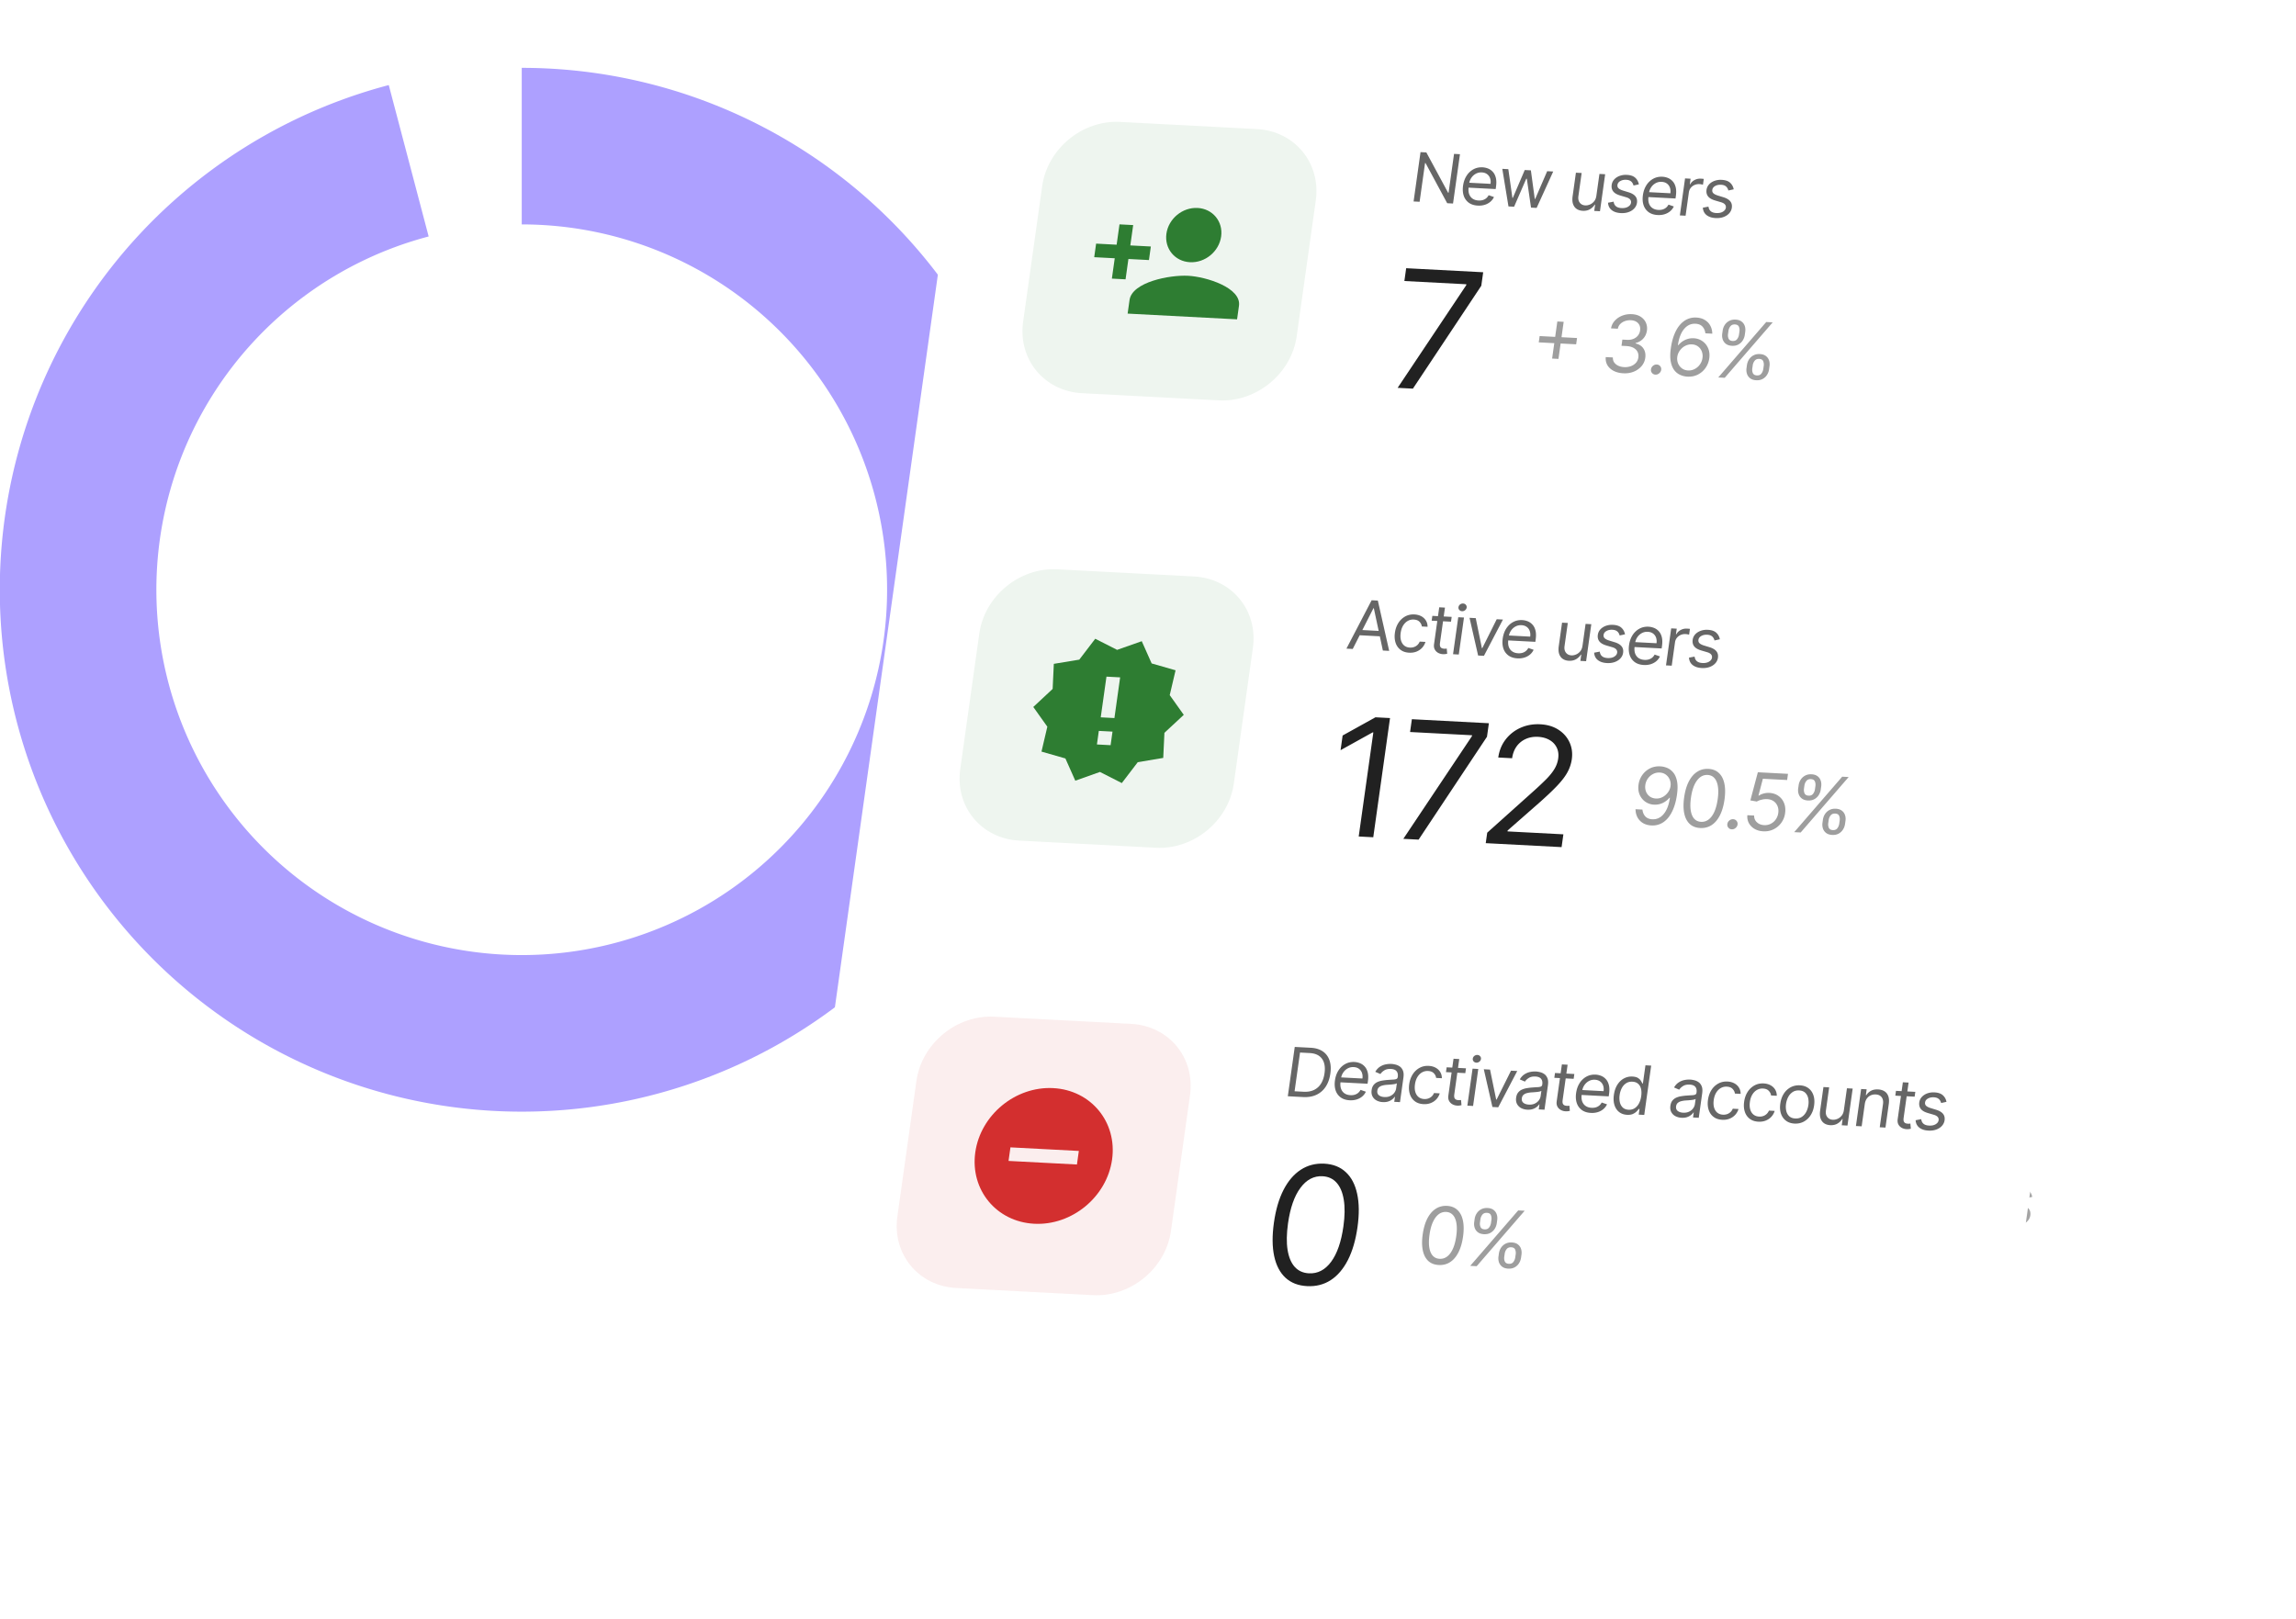 <svg xmlns="http://www.w3.org/2000/svg" width="519" height="366" fill="none"><g clip-path="url(#a)"><path fill="#fff" fill-opacity=".32" d="M235.919 133.321c0 65.16-52.823 117.983-117.982 117.983-65.16 0-117.983-52.823-117.983-117.983S52.777 15.338 117.937 15.338c65.159 0 117.982 52.823 117.982 117.983Zm-200.57 0c0 45.612 36.976 82.588 82.588 82.588 45.613 0 82.587-36.976 82.587-82.588 0-45.612-36.974-82.588-82.587-82.588-45.612 0-82.588 36.976-82.588 82.588Z"/><path fill="#fff" fill-opacity=".87" d="M92.734 105.481c1.276.009 2.517.234 3.723.677 1.215.434 2.308 1.145 3.28 2.135.972.98 1.744 2.295 2.317 3.944.573 1.648.859 3.688.859 6.118.009 2.29-.234 4.338-.729 6.143-.486 1.797-1.184 3.315-2.096 4.556-.91 1.241-2.008 2.187-3.293 2.838-1.284.651-2.729.976-4.334.976-1.684 0-3.176-.33-4.478-.989-1.293-.66-2.339-1.562-3.137-2.708-.798-1.145-1.289-2.455-1.47-3.931h4.75c.243 1.059.738 1.901 1.484 2.526.755.616 1.705.924 2.85.924 1.849 0 3.272-.803 4.27-2.408.998-1.606 1.497-3.836 1.497-6.691h-.182a6.852 6.852 0 0 1-1.653 1.979 7.535 7.535 0 0 1-2.304 1.262 8.204 8.204 0 0 1-2.708.443c-1.562 0-2.968-.373-4.217-1.12-1.241-.746-2.226-1.77-2.955-3.072-.72-1.301-1.085-2.789-1.093-4.464 0-1.736.399-3.293 1.197-4.673.807-1.389 1.931-2.482 3.372-3.28 1.44-.807 3.124-1.202 5.05-1.185Zm.013 3.905c-.937 0-1.783.23-2.538.69a4.895 4.895 0 0 0-1.77 1.848c-.426.773-.638 1.636-.638 2.591.008.945.221 1.805.638 2.577a4.89 4.89 0 0 0 1.73 1.835c.738.451 1.58.677 2.526.677a4.8 4.8 0 0 0 1.966-.403 4.89 4.89 0 0 0 1.588-1.12 5.299 5.299 0 0 0 1.067-1.653c.26-.616.386-1.267.377-1.952a5.08 5.08 0 0 0-.65-2.526 5.022 5.022 0 0 0-1.758-1.861c-.737-.469-1.583-.703-2.538-.703Zm22.43 23.482a11.26 11.26 0 0 1-3.735-.664c-1.215-.442-2.309-1.158-3.281-2.147-.972-.999-1.744-2.322-2.317-3.971-.572-1.657-.854-3.709-.846-6.156 0-2.283.243-4.318.729-6.105.486-1.788 1.185-3.298 2.096-4.53.911-1.241 2.009-2.187 3.293-2.838 1.293-.651 2.738-.976 4.335-.976 1.675 0 3.158.33 4.451.989 1.302.66 2.352 1.562 3.15 2.708.799 1.137 1.293 2.421 1.484 3.853h-4.751c-.243-1.024-.742-1.84-1.497-2.447-.746-.617-1.692-.925-2.837-.925-1.849 0-3.272.803-4.27 2.408-.989 1.606-1.488 3.81-1.497 6.613h.183a6.676 6.676 0 0 1 1.653-1.966 7.55 7.55 0 0 1 2.291-1.262 8.094 8.094 0 0 1 2.72-.456c1.562 0 2.964.373 4.204 1.12 1.25.746 2.239 1.774 2.968 3.085.729 1.301 1.089 2.794 1.081 4.477.008 1.753-.391 3.328-1.198 4.725-.807 1.389-1.931 2.482-3.371 3.281-1.441.798-3.12 1.193-5.038 1.184Zm-.026-3.905c.946 0 1.792-.23 2.539-.69a5 5 0 0 0 1.77-1.861c.434-.781.646-1.658.638-2.63.008-.954-.2-1.818-.625-2.59a4.767 4.767 0 0 0-1.731-1.835c-.738-.451-1.58-.677-2.526-.677-.703 0-1.358.134-1.965.403a4.881 4.881 0 0 0-1.588 1.12 5.27 5.27 0 0 0-1.068 1.64 5.38 5.38 0 0 0-.39 1.979 5.39 5.39 0 0 0 .651 2.564 4.991 4.991 0 0 0 1.757 1.874c.746.469 1.593.703 2.538.703Zm26.453-1.458v-1.406c0-1.032.217-1.982.651-2.85a5.26 5.26 0 0 1 1.926-2.096c.842-.529 1.862-.794 3.059-.794 1.232 0 2.265.265 3.098.794a5.019 5.019 0 0 1 1.887 2.083c.434.868.651 1.822.651 2.863v1.406c0 1.033-.217 1.983-.651 2.851a5.171 5.171 0 0 1-1.913 2.096c-.833.529-1.857.794-3.072.794s-2.243-.265-3.085-.794a5.171 5.171 0 0 1-1.913-2.096c-.426-.868-.638-1.818-.638-2.851Zm3.397-1.406v1.406c0 .686.165 1.315.495 1.888.33.572.911.859 1.744.859.842 0 1.419-.282 1.731-.846a3.824 3.824 0 0 0 .482-1.901v-1.406a3.99 3.99 0 0 0-.456-1.9c-.303-.581-.889-.872-1.757-.872-.816 0-1.393.291-1.731.872a3.66 3.66 0 0 0-.508 1.9Zm-16.948-13.849v-1.406c0-1.041.222-1.996.664-2.864a5.168 5.168 0 0 1 1.927-2.082c.841-.53 1.861-.794 3.059-.794 1.223 0 2.252.264 3.085.794a4.989 4.989 0 0 1 1.9 2.082c.425.868.638 1.823.638 2.864v1.406c0 1.041-.217 1.996-.651 2.863a5.019 5.019 0 0 1-1.9 2.07c-.842.521-1.866.781-3.072.781-1.224 0-2.257-.26-3.098-.781a5.114 5.114 0 0 1-1.901-2.083c-.434-.867-.651-1.818-.651-2.85Zm3.424-1.406v1.406c0 .694.16 1.327.481 1.9.33.564.912.846 1.745.846.833 0 1.405-.282 1.718-.846a3.82 3.82 0 0 0 .481-1.9v-1.406c0-.694-.151-1.328-.455-1.901-.304-.581-.885-.872-1.744-.872-.825 0-1.402.291-1.732.872a3.796 3.796 0 0 0-.494 1.901Zm-1.94 21.66 18.328-26.659h3.254l-18.328 26.659h-3.254Zm-20.48 16.073v13.33h-1.614V150.27h-.078l-3.254 2.161v-1.64l3.332-2.214h1.614Zm7.527-.181a4.74 4.74 0 0 1 1.64.312c.547.204 1.046.542 1.497 1.016.451.467.814 1.108 1.087 1.92.273.811.41 1.829.41 3.053 0 1.184-.113 2.236-.338 3.156-.222.914-.543 1.687-.964 2.316-.416.629-.924 1.107-1.523 1.432-.594.325-1.267.489-2.017.489-.746 0-1.412-.149-1.998-.443a3.916 3.916 0 0 1-1.432-1.243 4.324 4.324 0 0 1-.709-1.856h1.588a2.95 2.95 0 0 0 .852 1.518c.43.394.996.591 1.699.591 1.028 0 1.84-.449 2.434-1.347.599-.897.898-2.166.898-3.806h-.104a4.076 4.076 0 0 1-.866.942 3.825 3.825 0 0 1-2.414.827 4.043 4.043 0 0 1-2.102-.566 4.292 4.292 0 0 1-1.523-1.568c-.378-.669-.567-1.432-.567-2.292 0-.815.183-1.561.547-2.239a4.226 4.226 0 0 1 1.549-1.627c.668-.404 1.454-.598 2.356-.585Zm0 1.431c-.547 0-1.039.137-1.477.41-.434.27-.779.634-1.035 1.095-.252.455-.378.96-.378 1.515 0 .556.122 1.061.365 1.516.247.453.583.812 1.009 1.082.429.264.917.397 1.464.397.412 0 .796-.08 1.152-.242.356-.165.666-.387.931-.67.269-.286.479-.609.631-.97.152-.364.228-.743.228-1.139a2.97 2.97 0 0 0-.378-1.463 3.003 3.003 0 0 0-1.028-1.108 2.67 2.67 0 0 0-1.484-.423Zm10.991 12.263c-.98 0-1.816-.268-2.506-.801-.689-.539-1.217-1.318-1.581-2.337-.365-1.024-.547-2.261-.547-3.71 0-1.441.182-2.671.547-3.69.369-1.024.898-1.805 1.588-2.342.694-.543 1.527-.814 2.499-.814.972 0 1.803.271 2.493.814.694.537 1.223 1.318 1.588 2.342.369 1.019.553 2.249.553 3.69 0 1.449-.182 2.686-.547 3.71-.364 1.019-.891 1.798-1.581 2.337-.69.533-1.525.801-2.506.801Zm0-1.433c.972 0 1.727-.469 2.265-1.405.538-.937.807-2.273.807-4.01 0-1.153-.124-2.136-.371-2.948-.243-.811-.594-1.43-1.054-1.854a2.331 2.331 0 0 0-1.647-.639c-.963 0-1.716.475-2.258 1.426-.543.946-.814 2.284-.814 4.015 0 1.155.122 2.135.365 2.942.243.807.592 1.421 1.048 1.843.459.42 1.013.63 1.659.63Z"/><path fill="#ADA0FF" d="M117.937 15.338a117.984 117.984 0 1 1-30.058 3.893l9.017 34.227a82.588 82.588 0 1 0 21.041-2.725V15.338Z"/><g opacity=".6"><g filter="url(#b)"><path fill="#fff" fill-opacity=".4" d="M501.17 35.821 252.903 22.81c-7.116-.373-13.689 5.045-14.681 12.101l-40.488 288.092c-.992 7.056 3.973 13.079 11.089 13.452l248.267 13.011c7.116.373 13.689-5.045 14.68-12.101l40.489-288.092c.992-7.056-3.973-13.079-11.089-13.452Z" shape-rendering="crispEdges"/></g><path fill="#2E7D32" fill-opacity=".08" d="M254.962 63.565c1.191-8.468 9.077-14.97 17.616-14.522l30.924 1.62c8.539.448 14.497 7.676 13.306 16.143l-4.309 30.664c-1.19 8.468-9.077 14.969-17.616 14.522l-30.923-1.621c-8.539-.448-14.497-7.675-13.306-16.142l4.308-30.664Z"/><mask id="c" width="43" height="39" x="262" y="61" maskUnits="userSpaceOnUse" style="mask-type:luminance"><path fill="#fff" d="m304.871 63.091-37.108-1.944-5.171 36.796 37.107 1.945 5.172-36.797Z"/></mask><g mask="url(#c)"><path fill="#2E7D32" d="M288.37 80.76c3.416.18 6.569-2.42 7.046-5.809.476-3.388-1.906-6.277-5.323-6.456-3.418-.18-6.571 2.42-7.046 5.808-.476 3.389 1.905 6.278 5.323 6.457Zm-13.486-3.796.648-4.6-3.093-.161-.646 4.6-4.639-.244-.431 3.067 4.639.243-.646 4.6 3.091.161.646-4.6 4.639.244.431-3.067-4.639-.243Zm13.055 6.862c-4.13-.216-12.659 1.407-13.233 5.485l-.429 3.066 24.737 1.297.431-3.067c.573-4.078-7.378-6.564-11.506-6.78Z"/></g><path fill="#000" fill-opacity=".6" d="m349.4 56.343-1.567 11.15-1.317-.069-4.897-9.076-.111-.005-1.23 8.754-1.362-.071 1.567-11.15 1.318.069 4.916 9.098.11.006 1.233-8.777 1.34.07Zm4.029 11.62c-.811-.043-1.487-.258-2.027-.645a3.181 3.181 0 0 1-1.145-1.573c-.223-.663-.275-1.423-.155-2.28.12-.856.383-1.603.79-2.24.41-.64.925-1.128 1.545-1.465.623-.34 1.315-.49 2.076-.45.44.022.862.118 1.27.285a2.88 2.88 0 0 1 1.071.77c.306.34.525.784.659 1.328.134.545.145 1.207.036 1.988l-.077.544-6.499-.34.156-1.111 5.183.271c.065-.472.03-.898-.109-1.278a1.9 1.9 0 0 0-.678-.918c-.314-.233-.705-.361-1.175-.385a2.497 2.497 0 0 0-1.393.31 2.869 2.869 0 0 0-.999.935 3.115 3.115 0 0 0-.485 1.28l-.104.74c-.089.632-.053 1.173.104 1.624.162.447.425.796.789 1.045.362.246.806.382 1.33.41.341.018.654-.013.942-.093.293-.084.553-.216.781-.398a2.25 2.25 0 0 0 .57-.705l1.201.414c-.19.414-.464.773-.82 1.076a3.64 3.64 0 0 1-1.256.68c-.483.15-1.009.21-1.581.18Zm6.935.187-1.394-8.498 1.361.072.924 6.498.088.005 2.7-6.309 1.384.073.883 6.474.087.005 2.72-6.286 1.362.072-3.745 8.228-1.274-.067-.942-6.521-.133-.007-2.747 6.328-1.274-.067Zm19.868-2.403.695-4.944 1.296.068-1.176 8.363-1.296-.068.2-1.415-.089-.005c-.257.414-.614.76-1.074 1.035-.459.272-1.006.391-1.643.358-.528-.027-.98-.166-1.357-.416-.378-.254-.651-.62-.82-1.097-.169-.48-.203-1.076-.103-1.787l.747-5.314 1.295.068-.733 5.226c-.087.61.017 1.105.31 1.486.297.382.715.586 1.253.615.321.016.661-.048 1.016-.194a2.42 2.42 0 0 0 .952-.707c.277-.325.454-.75.527-1.272Zm9.61-2.59-1.21.266a1.912 1.912 0 0 0-.245-.578 1.389 1.389 0 0 0-.506-.487c-.224-.133-.526-.209-.903-.228-.516-.028-.962.068-1.34.286-.372.214-.585.501-.635.86-.045.32.037.578.245.776.208.197.553.37 1.033.52l1.209.37c.729.222 1.252.529 1.568.922.318.39.435.877.353 1.46-.067.48-.265.901-.597 1.264-.328.363-.754.64-1.279.832-.524.192-1.114.271-1.77.237-.859-.045-1.545-.268-2.057-.668s-.792-.959-.843-1.678l1.273-.24c.053.456.228.805.521 1.047.299.242.713.377 1.243.405.605.032 1.102-.07 1.493-.306.394-.239.617-.538.668-.897a.898.898 0 0 0-.205-.746c-.177-.21-.471-.375-.882-.496l-1.359-.4c-.747-.222-1.275-.533-1.583-.933-.305-.404-.418-.894-.336-1.471a2.25 2.25 0 0 1 .577-1.231 3.082 3.082 0 0 1 1.223-.797 4.09 4.09 0 0 1 1.636-.227c.835.044 1.464.26 1.89.647.428.388.701.885.818 1.491Zm4.24 6.936c-.813-.043-1.489-.258-2.028-.644a3.173 3.173 0 0 1-1.144-1.574c-.225-.662-.277-1.422-.156-2.279.12-.856.384-1.603.791-2.24.41-.64.925-1.129 1.544-1.466.622-.34 1.315-.49 2.077-.45.438.023.863.118 1.27.286.408.167.764.424 1.071.769.305.341.525.784.659 1.329.133.544.146 1.207.036 1.987l-.077.545-6.501-.341.156-1.11 5.183.27c.067-.471.031-.897-.108-1.277a1.891 1.891 0 0 0-.677-.919c-.315-.232-.706-.36-1.175-.385a2.503 2.503 0 0 0-1.393.31 2.863 2.863 0 0 0-.999.936 3.06 3.06 0 0 0-.484 1.28l-.104.74c-.089.632-.055 1.173.104 1.624.161.447.424.795.787 1.045.364.245.807.382 1.33.41.341.017.655-.014.943-.094.291-.083.551-.216.78-.398.229-.185.419-.42.569-.705l1.203.414a3.12 3.12 0 0 1-.819 1.076 3.65 3.65 0 0 1-1.258.68 4.49 4.49 0 0 1-1.58.18Zm5.025.087 1.174-8.363 1.252.066-.178 1.263.088.005c.212-.406.538-.727.977-.964.438-.236.91-.341 1.415-.315.096.005.214.013.356.024.143.011.251.023.322.034l-.184 1.306a3.677 3.677 0 0 0-.294-.064 2.938 2.938 0 0 0-.484-.064 2.444 2.444 0 0 0-1.134.198c-.342.15-.626.37-.855.657a2.02 2.02 0 0 0-.416.993l-.745 5.292-1.294-.068Zm12.174-5.9-1.21.266a1.991 1.991 0 0 0-.245-.577 1.396 1.396 0 0 0-.506-.488c-.226-.132-.527-.208-.904-.228-.516-.027-.962.068-1.34.286-.373.215-.584.502-.635.861-.045.32.037.578.245.775.208.198.553.371 1.034.52l1.208.371c.728.221 1.251.528 1.569.921.317.39.435.877.353 1.461-.067.48-.267.9-.598 1.264-.327.363-.753.64-1.279.832-.524.192-1.114.27-1.769.236-.861-.045-1.547-.267-2.059-.667-.51-.4-.792-.96-.841-1.679l1.272-.24c.054.456.228.805.522 1.047.298.243.712.378 1.243.406.603.031 1.101-.07 1.491-.306.396-.239.619-.538.67-.897a.909.909 0 0 0-.206-.746c-.176-.21-.47-.376-.881-.496l-1.361-.4c-.745-.222-1.274-.534-1.583-.934-.304-.403-.416-.893-.335-1.47a2.25 2.25 0 0 1 .577-1.232c.322-.349.73-.614 1.224-.797a4.085 4.085 0 0 1 1.635-.227c.835.044 1.465.26 1.889.648.428.388.702.885.82 1.49Z"/><path fill="#000" fill-opacity=".87" d="m335.312 109.162 15.505-23.205.029-.21-14.012-.735.408-2.895 17.408.912-.429 3.053-15.459 23.26-3.45-.18Z"/><path fill="#000" fill-opacity=".38" d="m370.232 102.543 1.178-8.384 1.435.075-1.179 8.385-1.434-.076Zm-3.022-3.664.2-1.423 8.455.443-.199 1.423-8.456-.443Zm19.12 6.991c-.846-.044-1.579-.228-2.201-.55-.617-.323-1.084-.75-1.4-1.283-.312-.537-.436-1.147-.375-1.831l1.614.085c-.025.421.07.791.283 1.109.214.314.516.564.907.751.392.187.839.294 1.343.32a3.801 3.801 0 0 0 1.54-.214 2.783 2.783 0 0 0 1.139-.759c.297-.334.477-.73.542-1.187.067-.479.006-.906-.182-1.283-.187-.381-.497-.687-.928-.919-.433-.232-.982-.365-1.648-.4l-1.051-.055.197-1.397 1.049.055a3.33 3.33 0 0 0 1.412-.208 2.496 2.496 0 0 0 1.038-.739c.274-.327.444-.719.508-1.176.062-.44.018-.83-.133-1.165a1.77 1.77 0 0 0-.725-.806c-.33-.201-.735-.314-1.218-.34a3.483 3.483 0 0 0-1.315.181c-.421.14-.778.358-1.073.654a2.015 2.015 0 0 0-.566 1.084l-1.537-.08a3.381 3.381 0 0 1 .874-1.76 4.428 4.428 0 0 1 1.693-1.126 5.215 5.215 0 0 1 2.143-.323c.811.043 1.485.242 2.019.599.536.352.922.8 1.159 1.347.238.545.313 1.125.227 1.739-.103.733-.385 1.347-.846 1.843a3.326 3.326 0 0 1-1.72.992l-.015.101c.81.18 1.408.562 1.794 1.15.387.583.522 1.288.407 2.114a3.585 3.585 0 0 1-.852 1.875 4.478 4.478 0 0 1-1.761 1.238c-.712.287-1.492.408-2.342.364Zm7.244.303a1.02 1.02 0 0 1-.766-.38 1.02 1.02 0 0 1-.226-.824 1.22 1.22 0 0 1 .453-.789c.257-.212.545-.311.861-.294.316.017.571.143.766.379.195.237.27.511.226.825a1.147 1.147 0 0 1-.241.563 1.35 1.35 0 0 1-.475.398 1.181 1.181 0 0 1-.598.122Zm7.187.453a4.673 4.673 0 0 1-1.571-.389 3.425 3.425 0 0 1-1.336-1.062c-.378-.489-.646-1.137-.805-1.943-.157-.81-.15-1.816.018-3.019.163-1.152.415-2.167.757-3.044.344-.883.765-1.618 1.266-2.206.5-.592 1.065-1.032 1.694-1.319a4.37 4.37 0 0 1 2.06-.372c.734.039 1.368.22 1.899.541.536.319.948.745 1.24 1.281.29.536.44 1.143.453 1.822l-1.563-.082c-.063-.592-.277-1.092-.641-1.499-.364-.407-.892-.629-1.585-.665-1.015-.053-1.878.343-2.587 1.189-.703.846-1.168 2.06-1.396 3.644l.103.006c.29-.348.617-.64.981-.877a4.3 4.3 0 0 1 1.186-.54 4.005 4.005 0 0 1 1.304-.142c.751.04 1.414.262 1.984.667.571.401 1 .938 1.284 1.609.285.668.368 1.421.251 2.26a4.947 4.947 0 0 1-.856 2.182 4.717 4.717 0 0 1-1.754 1.507c-.708.356-1.503.506-2.386.451Zm.196-1.397c.538.028 1.04-.08 1.504-.325a3.283 3.283 0 0 0 1.169-1.02c.316-.435.512-.928.588-1.479a2.84 2.84 0 0 0-.158-1.486 2.451 2.451 0 0 0-.843-1.113c-.382-.285-.842-.441-1.38-.47a2.82 2.82 0 0 0-1.168.183c-.372.138-.71.338-1.014.599a3.564 3.564 0 0 0-.747.914c-.2.344-.326.711-.38 1.1a2.86 2.86 0 0 0 .161 1.468c.185.462.471.841.86 1.139.392.298.862.461 1.408.49Zm13.218-.536.096-.686c.067-.474.226-.903.478-1.287.257-.387.592-.69 1.006-.907.417-.221.9-.317 1.446-.289.556.029 1.005.174 1.346.435.343.257.582.59.718.998.137.404.173.843.106 1.317l-.097.686a3.134 3.134 0 0 1-.478 1.293 2.646 2.646 0 0 1-.992.908c-.41.218-.887.312-1.435.283-.554-.029-1.006-.172-1.352-.429a2.088 2.088 0 0 1-.731-.998 2.804 2.804 0 0 1-.111-1.324Zm1.403-.618-.096.686c-.056.394-.011.753.133 1.076.144.319.448.491.909.515.448.023.786-.115 1.013-.414.231-.304.375-.653.431-1.046l.096-.686c.056-.394.015-.75-.121-1.069-.135-.323-.434-.496-.895-.52-.449-.024-.792.116-1.033.419a2.13 2.13 0 0 0-.437 1.039Zm-6.89-7.169.096-.686c.067-.474.226-.903.478-1.287.257-.387.591-.69 1.004-.907.419-.221.901-.317 1.448-.289.555.03 1.004.174 1.346.435.342.257.582.59.718.998.137.404.172.843.104 1.317l-.095.686a3.139 3.139 0 0 1-.479 1.293 2.632 2.632 0 0 1-.993.908c-.409.217-.887.312-1.433.283-.555-.029-1.006-.172-1.353-.429a2.102 2.102 0 0 1-.731-.998 2.816 2.816 0 0 1-.11-1.324Zm1.403-.618-.097.686c-.055.394-.011.753.133 1.076.145.319.447.49.909.515.449.023.785-.115 1.012-.414.233-.304.377-.652.432-1.046l.097-.686c.054-.394.015-.75-.122-1.069-.134-.323-.433-.496-.894-.52-.449-.024-.794.116-1.033.42a2.12 2.12 0 0 0-.437 1.038Zm-2.306 10.527 10.848-12.536 1.46.077-10.848 12.536-1.46-.077Z"/><path fill="#2E7D32" fill-opacity=".08" d="M240.749 164.706c1.189-8.468 9.077-14.969 17.616-14.522l30.922 1.621c8.539.447 14.497 7.674 13.307 16.142l-4.309 30.663c-1.191 8.468-9.077 14.969-17.616 14.523l-30.924-1.622c-8.539-.447-14.497-7.674-13.306-16.142l4.31-30.663Z"/><mask id="d" width="44" height="40" x="248" y="162" maskUnits="userSpaceOnUse" style="mask-type:luminance"><path fill="#fff" d="m291.1 164.771-37.108-1.944-5.171 36.796 37.107 1.945 5.172-36.797Z"/></mask><g mask="url(#d)"><path fill="#2E7D32" d="m286.967 183.088-3.172-4.461 1.318-5.614-5.405-1.549-2.236-5.03-5.572 1.964-4.942-2.514-3.608 4.722-5.757.949-.267 5.669-4.374 4.08 3.174 4.461-1.321 5.631 5.405 1.549 2.238 5.028 5.573-1.977 4.942 2.512 3.608-4.721 5.758-.965.267-5.669 4.371-4.065Zm-16.538 6.855-3.092-.161.431-3.067 3.092.163-.431 3.065Zm.862-6.133-3.092-.161 1.292-9.2 3.093.163-1.293 9.198Z"/></g><path fill="#000" fill-opacity=".6" d="m325.163 168.191-1.427-.076 5.695-10.934 1.405.074 2.563 11.367-1.428-.076-2.041-9.561-.087-.005-4.68 9.211Zm1.139-4.329 5.754.302-.168 1.198-5.754-.302.168-1.198Zm11.61 5.172c-.791-.041-1.445-.263-1.964-.663-.52-.399-.887-.933-1.103-1.598-.216-.667-.265-1.417-.148-2.252.119-.848.382-1.59.789-2.224a4.232 4.232 0 0 1 1.542-1.46c.624-.34 1.316-.49 2.078-.45.592.031 1.111.168 1.557.41a2.73 2.73 0 0 1 1.041.976c.249.408.373.876.372 1.401l-1.295-.067c-.045-.386-.218-.736-.517-1.047-.295-.316-.728-.488-1.299-.518a2.442 2.442 0 0 0-1.384.323c-.413.238-.759.587-1.037 1.048-.275.457-.456 1.001-.545 1.633-.092.646-.067 1.214.07 1.704.141.49.382.877.721 1.162.344.285.772.441 1.284.468.338.018.651-.025.942-.126a2.142 2.142 0 0 0 1.285-1.228l1.294.069a3.294 3.294 0 0 1-.73 1.304 3.45 3.45 0 0 1-1.268.877c-.501.204-1.062.291-1.685.258Zm9.614-8.096-.152 1.088-4.372-.228.154-1.09 4.37.23Zm-2.814-2.166 1.295.068-1.12 7.971c-.051.363-.037.638.044.824a.73.73 0 0 0 .367.382c.164.067.342.105.532.115.142.008.26.007.355-.003.093-.014.168-.025.225-.031l.102 1.167a2.677 2.677 0 0 1-.382.079 2.73 2.73 0 0 1-.607.022 2.46 2.46 0 0 1-1.042-.29 1.887 1.887 0 0 1-.768-.758c-.182-.331-.24-.741-.171-1.226l1.17-8.32Zm3.124 10.607 1.176-8.363 1.295.067-1.174 8.363-1.297-.067Zm2.03-9.723a.848.848 0 0 1-.617-.29.758.758 0 0 1-.182-.629.914.914 0 0 1 .354-.602c.208-.16.438-.234.69-.222a.833.833 0 0 1 .612.291c.159.18.222.39.189.629a.904.904 0 0 1-.361.601.99.99 0 0 1-.685.222Zm9.247 1.888-4.294 8.2-1.318-.068-1.943-8.527 1.405.074 1.392 6.786.088.005 3.264-6.542 1.406.072Zm3.281 8.774c-.813-.044-1.488-.258-2.029-.645a3.182 3.182 0 0 1-1.144-1.574c-.225-.663-.277-1.422-.156-2.279.12-.857.385-1.603.791-2.24.411-.64.925-1.128 1.544-1.465.624-.341 1.315-.491 2.077-.452.44.024.863.12 1.271.287.407.168.765.424 1.07.769.305.342.525.784.66 1.329.132.544.145 1.207.035 1.987l-.076.545-6.502-.341.156-1.11 5.184.271c.067-.472.03-.898-.109-1.278a1.896 1.896 0 0 0-.677-.919c-.315-.232-.706-.36-1.174-.384a2.497 2.497 0 0 0-1.394.31 2.869 2.869 0 0 0-.999.935c-.258.393-.42.819-.484 1.28l-.104.74c-.089.633-.055 1.173.104 1.623.161.448.424.797.787 1.046.364.245.807.382 1.331.409.34.018.655-.013.942-.093.292-.083.553-.216.78-.398.23-.185.419-.42.57-.705l1.203.415a3.129 3.129 0 0 1-.82 1.076 3.677 3.677 0 0 1-1.258.68 4.56 4.56 0 0 1-1.579.181Zm14.703-2.85.695-4.944 1.296.067-1.175 8.364-1.296-.068.199-1.415-.089-.006c-.257.415-.614.76-1.074 1.036-.458.271-1.006.392-1.642.357-.529-.027-.98-.165-1.358-.416-.378-.254-.65-.62-.82-1.096-.168-.48-.202-1.077-.103-1.787l.748-5.315 1.296.069-.735 5.227c-.086.609.018 1.104.311 1.486.297.38.714.586 1.252.613.322.018.661-.048 1.017-.193a2.43 2.43 0 0 0 .951-.708c.278-.325.454-.748.527-1.271Zm9.611-2.59-1.21.266a1.904 1.904 0 0 0-.245-.578 1.378 1.378 0 0 0-.507-.488c-.224-.132-.525-.208-.903-.227-.516-.028-.962.068-1.34.286-.372.215-.584.501-.635.861-.045.318.037.577.245.774.208.197.553.371 1.033.52l1.209.371c.729.221 1.252.528 1.568.921.318.39.436.878.354 1.462a2.321 2.321 0 0 1-.597 1.263c-.329.363-.754.641-1.28.832-.524.192-1.114.271-1.77.236-.859-.045-1.545-.267-2.057-.667-.512-.399-.792-.959-.843-1.679l1.273-.24c.053.456.229.805.522 1.047.298.243.713.378 1.244.406.603.031 1.1-.07 1.491-.306.395-.239.618-.537.668-.897a.897.897 0 0 0-.205-.746c-.176-.21-.471-.375-.881-.496l-1.359-.401c-.748-.222-1.276-.532-1.584-.932-.305-.404-.417-.894-.335-1.471.065-.472.258-.883.576-1.232a3.076 3.076 0 0 1 1.224-.797 4.093 4.093 0 0 1 1.635-.227c.835.044 1.465.26 1.89.648.429.388.701.885.819 1.491Zm4.24 6.935c-.813-.042-1.489-.257-2.029-.643a3.174 3.174 0 0 1-1.144-1.574c-.224-.662-.276-1.422-.156-2.279.121-.856.385-1.604.791-2.24.411-.641.925-1.129 1.544-1.466.623-.341 1.315-.49 2.078-.45.438.023.862.118 1.27.286.408.167.765.423 1.07.769.305.341.526.784.66 1.329.133.543.145 1.206.035 1.987l-.076.544-6.501-.341.156-1.11 5.183.271c.067-.471.03-.898-.108-1.277a1.89 1.89 0 0 0-.678-.92c-.315-.231-.706-.36-1.174-.384a2.492 2.492 0 0 0-1.393.31 2.9 2.9 0 0 0-1 .935c-.258.393-.42.82-.484 1.28l-.104.74c-.089.633-.055 1.173.104 1.625.161.446.424.795.787 1.044.364.246.807.382 1.332.411.339.017.654-.014.941-.095a2.2 2.2 0 0 0 .78-.397c.229-.186.419-.421.57-.705l1.203.414c-.19.414-.464.773-.82 1.076a3.66 3.66 0 0 1-1.258.68 4.467 4.467 0 0 1-1.579.18Zm5.024.088 1.174-8.362 1.253.065-.178 1.264.087.004c.213-.407.538-.727.978-.964.438-.237.91-.342 1.415-.315a10.992 10.992 0 0 1 .677.058l-.183 1.305a4.796 4.796 0 0 0-.294-.064 2.996 2.996 0 0 0-.484-.064 2.455 2.455 0 0 0-1.134.198c-.342.151-.627.37-.856.659a2.01 2.01 0 0 0-.416.992l-.744 5.292-1.295-.068Zm12.174-5.9-1.21.267a1.935 1.935 0 0 0-.245-.579 1.398 1.398 0 0 0-.506-.488c-.226-.131-.526-.208-.903-.227-.516-.027-.962.069-1.34.286-.374.214-.585.501-.635.861-.045.319.037.578.245.775.208.197.553.371 1.033.52l1.209.371c.728.22 1.25.528 1.568.921.318.39.435.877.353 1.462a2.31 2.31 0 0 1-.598 1.262c-.327.364-.753.64-1.278.833-.524.192-1.114.27-1.77.236-.861-.046-1.547-.267-2.058-.667-.511-.4-.793-.959-.842-1.679l1.273-.24c.053.456.227.805.521 1.047.299.242.712.378 1.243.405.603.032 1.102-.07 1.492-.305.395-.239.618-.538.669-.898a.91.91 0 0 0-.205-.746c-.177-.21-.471-.375-.882-.495l-1.36-.401c-.746-.222-1.274-.533-1.584-.932-.304-.404-.416-.895-.335-1.472.067-.472.259-.882.578-1.231a3.072 3.072 0 0 1 1.223-.797 4.077 4.077 0 0 1 1.636-.227c.835.044 1.464.26 1.888.647.429.389.703.886.82 1.491Z"/><path fill="#000" fill-opacity=".87" d="m333.589 183.811-3.787 26.948-3.29-.173 3.305-23.527-.159-.008-7.248 4.021.466-3.316 7.423-4.117 3.29.172Zm3.01 27.303 15.504-23.205.03-.211-14.013-.734.407-2.894 17.409.913-.428 3.052-15.46 23.26-3.449-.181Zm18.628.976.333-2.368 10.337-9.267a70.886 70.886 0 0 0 3.02-2.837c.8-.816 1.416-1.588 1.849-2.316a6.178 6.178 0 0 0 .837-2.341c.133-.948.018-1.78-.345-2.497-.353-.717-.898-1.284-1.631-1.702-.735-.419-1.593-.655-2.575-.705-1.044-.055-1.985.112-2.824.501a5.076 5.076 0 0 0-2.041 1.683c-.523.74-.857 1.625-1.001 2.651l-3.131-.164c.222-1.58.784-2.945 1.686-4.101a8.706 8.706 0 0 1 3.39-2.632c1.368-.599 2.843-.858 4.426-.776 1.594.084 2.957.492 4.093 1.223 1.136.731 1.973 1.68 2.514 2.849.539 1.168.712 2.445.517 3.831a8.652 8.652 0 0 1-.952 2.88c-.486.919-1.253 1.935-2.3 3.046-1.037 1.103-2.451 2.443-4.241 4.02l-7.013 6.154-.03.21 12.633.663-.408 2.894-17.143-.899Z"/><path fill="#000" fill-opacity=".38" d="M394.76 194.735c.536.032 1.06.163 1.571.39.51.227.955.583 1.334 1.067.379.481.649 1.124.806 1.93.158.806.152 1.807-.015 3-.163 1.157-.418 2.178-.766 3.063-.344.883-.765 1.621-1.266 2.212-.496.593-1.061 1.033-1.696 1.319a4.322 4.322 0 0 1-2.051.373c-.735-.039-1.371-.217-1.907-.536a3.398 3.398 0 0 1-1.239-1.286c-.29-.541-.438-1.155-.443-1.848l1.563.082c.056.605.267 1.113.631 1.525.368.407.899.63 1.59.665 1.013.054 1.873-.343 2.582-1.189.711-.846 1.181-2.07 1.405-3.67l-.103-.005a4.501 4.501 0 0 1-.981.876 4.075 4.075 0 0 1-2.489.683c-.752-.04-1.416-.26-1.992-.661a3.72 3.72 0 0 1-1.284-1.61c-.28-.672-.361-1.427-.243-2.265a4.87 4.87 0 0 1 .846-2.157 4.714 4.714 0 0 1 1.747-1.508c.713-.36 1.513-.509 2.4-.45Zm-.197 1.397a2.886 2.886 0 0 0-1.51.324c-.464.24-.854.578-1.169 1.015a3.208 3.208 0 0 0-.579 1.46 2.944 2.944 0 0 0 .151 1.499c.18.453.462.821.844 1.106.386.28.849.435 1.387.463.406.021.795-.038 1.167-.176a3.312 3.312 0 0 0 1.007-.606c.304-.266.556-.57.754-.913.2-.349.328-.715.381-1.101a2.773 2.773 0 0 0-.17-1.448 2.593 2.593 0 0 0-.861-1.133c-.388-.298-.855-.461-1.402-.49Zm9.135 12.534c-.965-.05-1.75-.354-2.355-.91-.606-.561-1.018-1.348-1.237-2.362-.218-1.019-.228-2.234-.029-3.649.197-1.406.546-2.596 1.044-3.574.504-.98 1.132-1.715 1.885-2.205.757-.492 1.615-.714 2.571-.665.957.051 1.737.359 2.342.923.609.561 1.023 1.351 1.242 2.369.223 1.014.235 2.224.038 3.63-.199 1.415-.548 2.612-1.047 3.592-.498.978-1.125 1.71-1.878 2.2-.751.484-1.611.702-2.576.651Zm.197-1.397c.957.05 1.765-.368 2.421-1.255.659-.887 1.108-2.178 1.346-3.871.157-1.126.171-2.092.038-2.897-.127-.805-.388-1.426-.783-1.864-.39-.44-.9-.675-1.533-.708-.948-.049-1.754.375-2.418 1.274-.664.895-1.114 2.187-1.352 3.878-.158 1.126-.173 2.09-.044 2.889.129.801.387 1.418.779 1.852.394.435.91.669 1.546.702Zm6.938 1.694a1.013 1.013 0 0 1-.766-.379 1.01 1.01 0 0 1-.226-.824c.044-.313.194-.576.451-.79.259-.212.547-.31.861-.294.317.018.572.144.767.381.196.235.271.51.226.824a1.16 1.16 0 0 1-.24.563c-.127.167-.286.3-.475.397a1.175 1.175 0 0 1-.598.122Zm7.124.45c-.753-.039-1.408-.223-1.968-.551a3.315 3.315 0 0 1-1.277-1.295c-.29-.535-.407-1.134-.348-1.797l1.537.081a1.907 1.907 0 0 0 .602 1.503c.43.406.979.626 1.65.662a2.896 2.896 0 0 0 1.487-.3 3.026 3.026 0 0 0 1.138-.977c.305-.427.497-.918.575-1.473.079-.568.024-1.079-.165-1.538a2.435 2.435 0 0 0-.876-1.114c-.399-.282-.878-.439-1.437-.472a4.248 4.248 0 0 0-1.262.119c-.44.101-.81.241-1.111.421l-1.462-.256 1.695-6.36 6.816.358-.197 1.397-5.483-.287-1.001 3.811.077.004a3.83 3.83 0 0 1 1.087-.473 4.005 4.005 0 0 1 1.297-.144c.803.043 1.492.27 2.065.684a3.55 3.55 0 0 1 1.269 1.628c.271.676.346 1.434.229 2.277a4.753 4.753 0 0 1-.876 2.194 4.678 4.678 0 0 1-1.754 1.456 4.684 4.684 0 0 1-2.307.442Zm13.388-1.933.097-.688c.066-.473.226-.903.478-1.286.256-.387.591-.69 1.005-.907.418-.221.9-.318 1.446-.289.556.03 1.005.175 1.347.435.342.257.582.59.717.998.137.403.173.843.106 1.318l-.096.685a3.164 3.164 0 0 1-.479 1.294 2.647 2.647 0 0 1-.993.907c-.409.218-.886.312-1.434.284-.554-.029-1.006-.173-1.352-.43a2.093 2.093 0 0 1-.731-.998 2.8 2.8 0 0 1-.111-1.323Zm1.403-.619-.096.687c-.056.393-.011.751.133 1.074.144.321.447.492.909.516.447.024.785-.115 1.013-.414.231-.304.375-.652.431-1.046l.095-.686c.057-.394.016-.75-.12-1.069-.135-.323-.434-.496-.895-.52-.448-.024-.793.117-1.033.419-.236.3-.381.646-.437 1.039Zm-6.89-7.169.096-.686c.067-.475.226-.903.478-1.286.257-.388.591-.69 1.006-.908.417-.221.9-.317 1.446-.289.556.029 1.003.174 1.346.436.342.257.581.588.718.997.137.404.171.844.106 1.317l-.098.686a3.141 3.141 0 0 1-.477 1.293 2.65 2.65 0 0 1-.993.908c-.409.217-.888.312-1.434.283-.556-.029-1.006-.171-1.352-.428a2.089 2.089 0 0 1-.731-1 2.797 2.797 0 0 1-.111-1.323Zm1.403-.617-.097.685c-.055.395-.011.753.133 1.076.145.319.447.49.908.515.449.023.787-.115 1.015-.414.231-.303.375-.652.429-1.047l.098-.685a1.99 1.99 0 0 0-.121-1.069c-.135-.322-.434-.496-.895-.52-.449-.024-.792.116-1.033.42a2.11 2.11 0 0 0-.437 1.039Zm-2.305 10.526 10.847-12.536 1.46.077-10.846 12.536-1.461-.077Z"/><path fill="#D32F2F" fill-opacity=".08" d="M226.534 265.847c1.189-8.467 9.077-14.969 17.616-14.521l30.923 1.62c8.539.448 14.496 7.675 13.306 16.142l-4.31 30.664c-1.189 8.468-9.077 14.969-17.616 14.521l-30.922-1.62c-8.539-.448-14.496-7.674-13.307-16.142l4.31-30.664Z"/><path fill="#D32F2F" d="M257.456 267.468c-8.534-.447-16.427 6.059-17.616 14.521-1.189 8.464 4.773 15.696 13.307 16.142 8.534.448 16.427-6.057 17.616-14.521 1.19-8.462-4.772-15.694-13.307-16.142Zm5.361 17.27-15.462-.81.431-3.066 15.462.81-.431 3.066Z"/><path fill="#000" fill-opacity=".6" d="m313.957 269.489-3.469-.182 1.567-11.15 3.624.19c1.091.057 1.993.33 2.706.817.713.483 1.218 1.151 1.515 2.004.298.85.365 1.852.203 3.005-.163 1.162-.512 2.15-1.047 2.968a5.074 5.074 0 0 1-2.094 1.831c-.861.405-1.862.577-3.005.517Zm-1.939-1.308 2.02.107c.929.047 1.726-.089 2.387-.414a3.767 3.767 0 0 0 1.581-1.446c.391-.642.651-1.416.78-2.323.126-.901.086-1.684-.119-2.349-.204-.669-.576-1.193-1.117-1.572-.541-.384-1.25-.597-2.128-.644l-2.174-.113-1.23 8.754Zm12.455 2.035c-.813-.042-1.489-.257-2.029-.643a3.174 3.174 0 0 1-1.144-1.574c-.224-.663-.276-1.422-.156-2.279.121-.857.385-1.604.791-2.241.411-.64.925-1.129 1.544-1.465.623-.34 1.315-.49 2.076-.451.44.024.864.118 1.272.286.408.167.764.425 1.07.77.305.34.526.784.658 1.329.135.544.147 1.207.037 1.987l-.076.545-6.501-.341.156-1.112 5.183.273c.065-.472.03-.898-.108-1.279a1.894 1.894 0 0 0-.679-.918c-.314-.233-.705-.361-1.173-.386a2.505 2.505 0 0 0-1.393.311c-.41.231-.742.543-1.001.936a3.073 3.073 0 0 0-.483 1.28l-.104.74c-.089.631-.055 1.173.103 1.623.162.448.425.795.788 1.045.364.246.807.383 1.33.41.341.018.656-.014.943-.093.292-.083.552-.216.78-.398a2.24 2.24 0 0 0 .57-.705l1.203.413a3.095 3.095 0 0 1-.821 1.076c-.355.3-.775.527-1.257.68a4.466 4.466 0 0 1-1.579.181Zm7.478.415c-.535-.029-1.006-.154-1.414-.377a2.208 2.208 0 0 1-.914-.93c-.203-.399-.266-.87-.189-1.414.067-.479.218-.862.45-1.151.233-.29.52-.514.863-.668a4.429 4.429 0 0 1 1.107-.326c.401-.066.801-.115 1.199-.145.521-.038.944-.066 1.267-.082.327-.019.57-.067.728-.142.162-.076.258-.218.286-.425l.006-.044c.075-.536-.014-.962-.268-1.275-.251-.312-.675-.485-1.272-.516-.619-.032-1.122.077-1.512.327-.389.25-.676.524-.861.821l-1.169-.499c.29-.497.639-.878 1.044-1.142a3.66 3.66 0 0 1 1.294-.535 5.221 5.221 0 0 1 1.319-.107c.271.014.578.063.92.147.346.08.67.227.973.44.305.214.539.525.703.931.165.408.2.943.107 1.608l-.775 5.509-1.296-.067.159-1.133-.066-.003a2.592 2.592 0 0 1-.521.56 2.851 2.851 0 0 1-.891.484c-.361.128-.787.178-1.277.154Zm.359-1.145c.513.026.959-.05 1.338-.231.383-.182.687-.425.91-.732.228-.305.366-.632.415-.981l.166-1.176c-.065.062-.195.115-.389.16a6.66 6.66 0 0 1-.656.103c-.242.024-.48.045-.71.061-.227.014-.412.026-.553.037a5.309 5.309 0 0 0-.974.163c-.303.08-.557.211-.764.393-.201.179-.326.432-.372.76-.063.446.057.792.357 1.038.305.243.716.378 1.232.405Zm8.836 1.605c-.79-.043-1.446-.263-1.964-.663-.519-.401-.887-.933-1.103-1.6-.217-.665-.266-1.415-.148-2.25.119-.85.382-1.592.788-2.224.411-.636.925-1.124 1.544-1.46.623-.341 1.315-.492 2.076-.451.593.03 1.113.167 1.558.411.444.242.792.568 1.04.976.249.408.373.874.373 1.401l-1.296-.068c-.045-.386-.217-.735-.516-1.047-.295-.315-.728-.487-1.298-.517a2.437 2.437 0 0 0-1.384.321c-.414.238-.76.587-1.039 1.049-.274.457-.456 1.001-.545 1.632-.09.648-.067 1.216.071 1.704.141.49.382.879.722 1.164.343.284.77.44 1.284.466.336.018.65-.024.941-.126a2.127 2.127 0 0 0 1.284-1.226l1.296.067c-.142.49-.387.925-.731 1.306a3.46 3.46 0 0 1-1.269.877c-.5.204-1.062.289-1.684.258Zm9.614-8.097-.153 1.089-4.37-.23.153-1.088 4.37.229Zm-2.815-2.166 1.296.067-1.121 7.971c-.05.363-.035.638.045.826.085.183.207.31.367.382.163.067.341.105.531.115.143.006.262.006.355-.003l.226-.033.101 1.169c-.093.027-.22.053-.382.078a2.771 2.771 0 0 1-.606.023 2.487 2.487 0 0 1-1.043-.29 1.886 1.886 0 0 1-.768-.76c-.182-.331-.238-.739-.17-1.226l1.169-8.319Zm3.125 10.606 1.175-8.362 1.297.068-1.176 8.362-1.296-.068Zm2.031-9.722a.849.849 0 0 1-.619-.29.766.766 0 0 1-.182-.629.907.907 0 0 1 .356-.601c.207-.162.437-.235.69-.222.252.014.456.11.612.29.158.18.221.39.187.63a.91.91 0 0 1-.361.601.98.98 0 0 1-.683.221Zm9.246 1.889-4.294 8.2-1.318-.07-1.942-8.525 1.405.072 1.391 6.787.087.005 3.266-6.543 1.405.074Zm2.268 8.74a3.263 3.263 0 0 1-1.412-.375 2.185 2.185 0 0 1-.914-.93c-.203-.398-.266-.871-.189-1.414.067-.48.217-.864.449-1.151a2.29 2.29 0 0 1 .862-.668 4.403 4.403 0 0 1 1.109-.326 13.2 13.2 0 0 1 1.199-.145 64.83 64.83 0 0 1 1.265-.082c.328-.019.571-.067.729-.142.161-.077.257-.218.286-.425l.007-.043c.075-.537-.014-.963-.269-1.276-.252-.312-.674-.484-1.271-.516-.619-.033-1.124.077-1.513.327-.388.249-.676.523-.862.821l-1.169-.501c.292-.495.641-.875 1.046-1.14.411-.267.84-.446 1.292-.535a5.287 5.287 0 0 1 1.321-.107c.271.014.577.063.919.147.347.081.671.227.972.441.305.213.541.524.705.93.164.408.199.943.105 1.607l-.774 5.51-1.295-.067.159-1.133-.066-.003a2.567 2.567 0 0 1-.521.559 2.842 2.842 0 0 1-.893.486c-.36.127-.785.177-1.277.151Zm.36-1.142c.514.026.958-.051 1.339-.233.382-.181.686-.424.91-.731.227-.306.365-.634.415-.981l.164-1.177c-.064.063-.193.116-.387.161-.191.041-.41.076-.656.103a34.357 34.357 0 0 1-1.265.098c-.342.026-.666.08-.973.163-.302.08-.557.21-.763.393-.203.179-.326.433-.373.76-.063.446.056.792.358 1.039.305.242.715.377 1.231.405Zm10.278-6.922-.154 1.09-4.37-.23.153-1.088 4.371.228Zm-2.816-2.165 1.296.067-1.119 7.971c-.052.363-.037.638.044.826a.72.72 0 0 0 .366.38 1.6 1.6 0 0 0 .531.116c.143.007.262.007.355-.004l.226-.031.101 1.167a2.896 2.896 0 0 1-.988.103 2.487 2.487 0 0 1-1.043-.29 1.89 1.89 0 0 1-.767-.76c-.182-.331-.239-.74-.171-1.226l1.169-8.319Zm6.547 10.96c-.813-.042-1.49-.256-2.029-.643a3.17 3.17 0 0 1-1.144-1.574c-.225-.662-.277-1.422-.156-2.279.12-.856.385-1.602.791-2.24.411-.639.925-1.128 1.544-1.465.623-.34 1.315-.491 2.077-.451.438.023.863.119 1.271.286.407.168.765.424 1.07.769.305.342.525.784.66 1.329.132.545.145 1.207.035 1.987l-.077.545-6.501-.341.156-1.11 5.183.271c.068-.472.031-.898-.108-1.278a1.9 1.9 0 0 0-.677-.919c-.315-.232-.706-.36-1.174-.384a2.49 2.49 0 0 0-1.394.311 2.848 2.848 0 0 0-.999.934c-.258.393-.42.819-.484 1.28l-.104.74c-.089.633-.055 1.173.104 1.624.161.447.424.795.787 1.045.364.245.807.382 1.331.41.34.017.655-.014.942-.094.292-.083.552-.216.78-.398a2.24 2.24 0 0 0 .57-.705l1.203.415a3.129 3.129 0 0 1-.82 1.076 3.66 3.66 0 0 1-1.258.68 4.514 4.514 0 0 1-1.579.179Zm8.183.43c-.702-.037-1.298-.245-1.786-.625-.489-.385-.839-.908-1.053-1.57-.212-.665-.256-1.441-.131-2.327.123-.879.382-1.633.777-2.262.394-.631.887-1.108 1.478-1.431a3.576 3.576 0 0 1 1.952-.429c.549.028.97.141 1.263.339.297.196.513.411.65.649.141.234.248.425.323.576l.11.006.579-4.116 1.295.068-1.568 11.151-1.251-.066.181-1.285-.155-.008a8.457 8.457 0 0 1-.487.555 2.767 2.767 0 0 1-.837.577c-.352.16-.798.227-1.34.198Zm.338-1.145c.52.027.978-.084 1.374-.334.398-.254.723-.615.977-1.084.255-.473.426-1.026.515-1.656.087-.626.074-1.176-.044-1.654-.116-.482-.337-.862-.658-1.143-.322-.283-.746-.439-1.273-.466-.549-.029-1.027.086-1.432.347a2.843 2.843 0 0 0-.976 1.084c-.246.463-.41.987-.492 1.576-.084.595-.069 1.141.046 1.637.119.492.34.891.661 1.197.326.303.76.467 1.302.496Zm11.98 1.813c-.534-.029-1.005-.153-1.413-.376a2.204 2.204 0 0 1-.914-.931c-.203-.398-.266-.869-.189-1.414.067-.479.218-.862.449-1.151.233-.29.521-.513.864-.668a4.471 4.471 0 0 1 1.107-.326c.401-.065.799-.115 1.199-.145.521-.038.944-.065 1.267-.082.327-.019.569-.067.728-.142.162-.075.258-.218.286-.424l.006-.044c.075-.537-.014-.962-.269-1.276-.251-.312-.674-.484-1.271-.516-.619-.031-1.122.077-1.512.327-.389.251-.676.525-.861.822l-1.169-.5c.29-.497.639-.877 1.044-1.141a3.669 3.669 0 0 1 1.292-.536 5.242 5.242 0 0 1 1.321-.106c.271.013.578.063.92.146.346.081.67.227.971.441.307.213.541.524.705.93.165.408.2.943.107 1.609l-.775 5.508-1.296-.067.159-1.133-.066-.003a2.592 2.592 0 0 1-.521.56 2.867 2.867 0 0 1-.892.485c-.36.127-.786.178-1.277.153Zm.36-1.144c.513.026.959-.051 1.338-.232.383-.182.687-.425.91-.732.227-.305.366-.632.415-.981l.166-1.176c-.065.062-.195.115-.389.16-.19.041-.408.076-.656.103-.242.025-.48.045-.71.062-.227.013-.412.026-.553.037a5.32 5.32 0 0 0-.975.162c-.302.08-.557.211-.763.393-.203.18-.326.433-.372.76-.063.446.056.792.357 1.039.305.242.716.377 1.232.405Zm8.836 1.604c-.79-.043-1.446-.263-1.964-.663-.519-.401-.887-.933-1.104-1.6-.216-.665-.265-1.415-.147-2.25.119-.85.381-1.591.788-2.224a4.245 4.245 0 0 1 1.544-1.46c.623-.341 1.315-.491 2.076-.45.593.03 1.113.167 1.558.41.444.243.792.568 1.04.976.249.408.373.875.373 1.402l-1.296-.069c-.045-.386-.217-.735-.516-1.047-.295-.315-.728-.487-1.299-.517a2.45 2.45 0 0 0-1.385.321 2.937 2.937 0 0 0-1.037 1.049c-.274.457-.456 1.002-.545 1.633-.09.647-.067 1.215.07 1.704.142.491.382.878.723 1.163.343.285.77.441 1.283.467a2.45 2.45 0 0 0 .942-.126c.29-.101.546-.256.768-.464.22-.208.393-.463.516-.763l1.296.068a3.31 3.31 0 0 1-.731 1.305 3.46 3.46 0 0 1-1.269.878c-.501.203-1.062.288-1.684.257Zm8.173.428c-.791-.042-1.445-.263-1.965-.662-.519-.401-.886-.934-1.102-1.6-.216-.665-.266-1.415-.149-2.25.12-.85.383-1.592.788-2.224a4.24 4.24 0 0 1 1.544-1.461c.623-.34 1.315-.491 2.076-.45.594.03 1.113.167 1.558.411a2.7 2.7 0 0 1 1.041.976c.249.407.373.874.373 1.401l-1.297-.068c-.045-.386-.216-.735-.515-1.047-.295-.315-.729-.488-1.299-.518a2.448 2.448 0 0 0-1.384.322c-.413.238-.76.587-1.037 1.048-.276.457-.458 1.002-.545 1.633-.092.646-.069 1.214.07 1.704.141.49.381.877.721 1.163.343.285.772.441 1.284.467.336.018.651-.025.941-.126a2.124 2.124 0 0 0 1.284-1.227l1.296.068c-.142.49-.386.925-.731 1.306-.34.376-.763.669-1.268.877-.5.204-1.062.289-1.684.257Zm8.172.429c-.761-.041-1.404-.255-1.928-.645-.52-.389-.896-.916-1.128-1.578-.227-.664-.28-1.426-.159-2.29.122-.872.389-1.623.798-2.257a4.203 4.203 0 0 1 1.552-1.444c.626-.328 1.32-.473 2.081-.434.761.042 1.401.255 1.923.645.524.389.899.917 1.126 1.584.231.666.285 1.435.163 2.306-.122.863-.389 1.611-.802 2.24a4.13 4.13 0 0 1-1.551 1.437c-.621.33-1.314.475-2.075.436Zm.163-1.156c.578.031 1.075-.091 1.489-.365.415-.275.745-.647.993-1.117.246-.469.409-.984.487-1.542a4.33 4.33 0 0 0-.049-1.577 2.347 2.347 0 0 0-.664-1.214c-.333-.317-.787-.491-1.366-.521-.578-.03-1.074.093-1.491.371a2.995 2.995 0 0 0-.992 1.127c-.248.474-.41.99-.49 1.548a4.316 4.316 0 0 0 .051 1.571c.112.489.334.89.666 1.204.332.313.787.485 1.366.515Zm10.993-1.88.694-4.944 1.296.067-1.175 8.364-1.295-.068.198-1.415-.087-.006c-.258.415-.616.76-1.075 1.036-.459.273-1.007.392-1.643.357-.527-.027-.98-.165-1.358-.416-.378-.253-.65-.618-.82-1.096-.168-.48-.202-1.076-.103-1.787l.748-5.315 1.296.069-.735 5.227c-.085.609.018 1.104.311 1.486.297.38.714.586 1.252.613.323.018.661-.047 1.018-.193.359-.145.676-.382.95-.708.279-.324.454-.748.528-1.271Zm4.728-1.376-.708 5.03-1.296-.067 1.176-8.364 1.252.066-.183 1.307.109.006a2.732 2.732 0 0 1 1.044-.976c.44-.241.978-.344 1.615-.311.571.03 1.054.173 1.45.427.395.252.68.617.852 1.098.173.477.208 1.071.109 1.783l-.746 5.313-1.297-.067.735-5.227c.092-.657-.008-1.178-.301-1.563-.291-.387-.737-.598-1.338-.629a2.405 2.405 0 0 0-1.147.209c-.346.16-.638.407-.872.738-.235.332-.386.74-.454 1.227Zm11.42-2.759-.154 1.09-4.37-.229.154-1.089 4.37.228Zm-2.816-2.165 1.296.068-1.119 7.97c-.052.364-.037.639.044.825a.727.727 0 0 0 .367.382c.164.067.34.106.531.115.143.008.261.007.354-.002l.226-.033.101 1.169a2.907 2.907 0 0 1-.382.078 2.822 2.822 0 0 1-.605.023 2.506 2.506 0 0 1-1.044-.29 1.866 1.866 0 0 1-.766-.759c-.182-.331-.24-.74-.171-1.227l1.168-8.319Zm9.862 4.422-1.212.266a1.89 1.89 0 0 0-.245-.578 1.365 1.365 0 0 0-.506-.487c-.225-.133-.526-.21-.902-.229-.516-.027-.964.069-1.34.286-.374.215-.586.501-.636.861-.044.319.037.578.245.775.209.198.553.371 1.033.521l1.21.37c.728.222 1.251.528 1.568.921.318.39.436.877.353 1.462-.067.479-.266.9-.598 1.263-.327.363-.754.641-1.278.832-.526.192-1.115.271-1.77.237-.861-.045-1.546-.268-2.058-.668-.512-.4-.793-.959-.843-1.678l1.273-.241c.054.456.228.805.522 1.047.297.242.712.378 1.243.405.604.033 1.101-.07 1.492-.305.396-.239.617-.538.668-.898a.894.894 0 0 0-.205-.744c-.177-.211-.471-.377-.882-.497l-1.359-.4c-.747-.223-1.274-.534-1.583-.933-.306-.404-.416-.894-.336-1.471a2.25 2.25 0 0 1 .577-1.232c.323-.348.73-.613 1.223-.797a4.118 4.118 0 0 1 1.637-.227c.834.044 1.464.26 1.889.647.428.389.702.886.82 1.492Z"/><path fill="#000" fill-opacity=".87" d="M314.845 312.232c-1.998-.105-3.625-.733-4.88-1.886-1.254-1.162-2.108-2.793-2.561-4.893-.452-2.109-.472-4.628-.06-7.559.409-2.911 1.13-5.378 2.162-7.401 1.043-2.031 2.345-3.553 3.904-4.568 1.569-1.022 3.345-1.48 5.326-1.376 1.982.104 3.599.74 4.851 1.91 1.263 1.162 2.12 2.798 2.572 4.907.462 2.101.488 4.607.079 7.519-.412 2.931-1.135 5.411-2.168 7.442-1.033 2.022-2.329 3.54-3.888 4.555-1.559 1.004-3.337 1.454-5.337 1.35Zm.407-2.894c1.982.104 3.654-.764 5.017-2.601 1.364-1.837 2.291-4.509 2.786-8.019.327-2.333.354-4.333.08-6-.264-1.666-.806-2.953-1.622-3.862-.808-.909-1.866-1.398-3.176-1.466-1.964-.103-3.634.777-5.009 2.64-1.375 1.855-2.308 4.532-2.799 8.031-.329 2.334-.36 4.329-.093 5.987.265 1.657.803 2.936 1.612 3.836.818.899 1.886 1.384 3.204 1.454Z"/><path fill="#000" fill-opacity=".38" d="M344.6 307.456c-.965-.051-1.751-.355-2.357-.912-.605-.559-1.017-1.346-1.236-2.361-.217-1.018-.228-2.235-.029-3.648.198-1.407.545-2.598 1.045-3.574.502-.98 1.13-1.715 1.883-2.205.758-.494 1.615-.716 2.572-.665.956.051 1.737.357 2.341.923.61.561 1.024 1.35 1.242 2.369.223 1.014.237 2.224.038 3.629-.198 1.414-.547 2.612-1.047 3.593-.498.976-1.124 1.709-1.876 2.198-.753.486-1.611.704-2.576.653Zm.196-1.397c.956.049 1.764-.369 2.422-1.255.658-.887 1.106-2.178 1.344-3.872.159-1.127.171-2.092.04-2.897-.129-.804-.389-1.426-.784-1.865-.39-.438-.901-.673-1.533-.708-.947-.049-1.754.377-2.419 1.276-.662.895-1.114 2.187-1.351 3.877-.158 1.127-.173 2.089-.045 2.89.129.8.389 1.418.779 1.851.396.434.91.668 1.547.703Zm13.313-.531.097-.686c.065-.475.226-.903.477-1.288.256-.387.592-.69 1.005-.906.419-.222.901-.318 1.447-.289.555.029 1.004.174 1.346.435.343.256.582.589.718.997.136.403.172.843.105 1.318l-.096.685a3.159 3.159 0 0 1-.479 1.294 2.66 2.66 0 0 1-.992.907c-.409.218-.887.312-1.433.284-.556-.029-1.007-.173-1.354-.43a2.093 2.093 0 0 1-.731-.998 2.788 2.788 0 0 1-.11-1.323Zm1.402-.618-.095.686c-.057.394-.011.753.132 1.076.144.319.448.49.909.514.448.024.786-.115 1.013-.414.231-.304.375-.652.431-1.046l.096-.686c.056-.394.015-.75-.121-1.069-.135-.323-.433-.496-.895-.52-.447-.023-.792.117-1.033.419-.235.3-.38.646-.437 1.04Zm-6.889-7.17.095-.686c.067-.473.226-.903.478-1.286.257-.388.593-.69 1.006-.908.417-.221.901-.317 1.447-.289.555.029 1.003.174 1.345.436.342.257.582.59.719.997.137.404.171.843.105 1.317l-.097.687a3.13 3.13 0 0 1-.478 1.292 2.648 2.648 0 0 1-.992.909c-.409.216-.887.311-1.434.283-.555-.03-1.006-.172-1.353-.43a2.09 2.09 0 0 1-.731-.997 2.809 2.809 0 0 1-.11-1.325Zm1.402-.617-.095.685a1.92 1.92 0 0 0 .132 1.076c.144.319.447.491.908.515.449.023.787-.114 1.014-.414.231-.304.375-.653.43-1.047l.097-.685c.055-.393.015-.75-.12-1.068-.136-.323-.434-.497-.896-.521-.448-.024-.792.116-1.033.42a2.119 2.119 0 0 0-.437 1.039Zm-2.304 10.526 10.846-12.536 1.461.077-10.847 12.536-1.46-.077Z"/></g><path fill="#fff" d="M481.789 14.337 233.521 1.327c-7.116-.374-13.688 5.044-14.68 12.1L178.352 301.52c-.991 7.056 3.973 13.079 11.089 13.452l248.268 13.011c7.116.373 13.688-5.045 14.68-12.101L492.878 27.79c.991-7.056-3.973-13.079-11.089-13.452Z"/><path fill="#EEF5EF" d="M235.581 42.08c1.19-8.467 9.077-14.969 17.616-14.521l30.924 1.62c8.539.448 14.495 7.675 13.306 16.143l-4.31 30.664c-1.19 8.467-9.077 14.969-17.616 14.521l-30.922-1.62c-8.541-.448-14.497-7.675-13.308-16.143l4.31-30.663Z"/><mask id="e" width="43" height="40" x="243" y="39" maskUnits="userSpaceOnUse" style="mask-type:luminance"><path fill="#fff" d="m285.488 41.607-37.107-1.944-5.172 36.796 37.108 1.945 5.171-36.797Z"/></mask><g mask="url(#e)"><path fill="#2E7D32" d="M268.988 59.276c3.417.18 6.57-2.42 7.045-5.808.477-3.389-1.905-6.278-5.321-6.457-3.417-.18-6.571 2.42-7.047 5.808-.476 3.389 1.905 6.278 5.323 6.457Zm-13.484-3.795.646-4.6-3.092-.162-.648 4.6-4.638-.244-.43 3.067 4.639.243-.648 4.6 3.093.162.646-4.6 4.639.243.431-3.066-4.638-.243Zm13.052 6.862c-4.127-.217-12.657 1.406-13.23 5.484l-.431 3.067 24.738 1.296.431-3.066c.574-4.079-7.38-6.565-11.508-6.781Z"/></g><path fill="#000" fill-opacity=".6" d="m330.019 34.858-1.568 11.15-1.318-.068-4.897-9.076-.109-.006-1.231 8.755-1.361-.071 1.567-11.15 1.318.068 4.915 9.1.11.005 1.234-8.777 1.34.07Zm4.029 11.62c-.813-.043-1.489-.258-2.028-.644a3.175 3.175 0 0 1-1.145-1.574c-.224-.662-.276-1.422-.156-2.279.121-.856.385-1.603.791-2.24a4.232 4.232 0 0 1 1.544-1.465c.623-.34 1.316-.491 2.076-.451.44.023.864.118 1.272.286.408.168.764.424 1.07.769.305.341.526.784.659 1.329.134.544.146 1.207.037 1.987l-.077.545-6.501-.341.156-1.11 5.183.27c.067-.471.03-.897-.108-1.277a1.887 1.887 0 0 0-.678-.919c-.315-.232-.706-.36-1.174-.385a2.495 2.495 0 0 0-1.393.311 2.87 2.87 0 0 0-1.001.935 3.085 3.085 0 0 0-.483 1.28l-.104.74c-.089.632-.055 1.173.104 1.624.162.447.424.795.787 1.045.364.246.808.382 1.33.41.341.017.656-.014.943-.094.292-.083.552-.216.781-.398a2.26 2.26 0 0 0 .569-.705l1.203.414a3.112 3.112 0 0 1-.821 1.076 3.63 3.63 0 0 1-1.257.68c-.481.15-1.008.21-1.579.18Zm6.935.188-1.395-8.498 1.362.072.922 6.498.088.005 2.702-6.309 1.384.073.881 6.474.088.005 2.719-6.286 1.362.071L347.351 47l-1.274-.066-.942-6.522-.131-.006-2.748 6.327-1.273-.066Zm19.867-2.403.696-4.944 1.294.068-1.174 8.363-1.296-.068.198-1.416-.087-.004a3.151 3.151 0 0 1-1.075 1.035c-.458.272-1.007.391-1.643.358-.527-.028-.98-.167-1.358-.417-.377-.254-.65-.619-.819-1.096-.168-.48-.202-1.076-.102-1.788l.746-5.314 1.296.068-.735 5.227c-.085.61.018 1.105.312 1.486.295.382.713.586 1.251.614.323.017.662-.047 1.018-.193.36-.146.676-.382.951-.707.278-.326.453-.75.527-1.272Zm9.611-2.59-1.21.266a1.963 1.963 0 0 0-.245-.578 1.388 1.388 0 0 0-.508-.487c-.224-.133-.525-.21-.902-.229-.516-.027-.963.069-1.34.286-.373.215-.585.502-.635.861-.045.32.036.578.245.775.208.198.552.371 1.032.52l1.21.371c.728.221 1.251.528 1.569.922.317.39.435.876.353 1.46-.067.48-.267.9-.598 1.264-.327.363-.754.64-1.279.832-.524.192-1.115.27-1.769.236-.861-.045-1.547-.267-2.059-.667-.512-.4-.792-.96-.841-1.678l1.272-.241c.054.456.228.806.522 1.048.298.242.712.377 1.243.405.603.032 1.101-.07 1.491-.306.396-.239.618-.538.668-.897a.9.9 0 0 0-.204-.746c-.178-.21-.47-.376-.882-.496l-1.359-.4c-.748-.222-1.275-.533-1.584-.934-.304-.403-.416-.893-.335-1.47.067-.472.258-.883.577-1.232.322-.349.73-.614 1.224-.797a4.085 4.085 0 0 1 1.635-.227c.835.044 1.465.26 1.889.648.429.388.702.885.82 1.49Zm4.239 6.935c-.812-.042-1.488-.257-2.027-.643a3.19 3.19 0 0 1-1.146-1.574c-.223-.663-.275-1.422-.155-2.279.121-.857.384-1.603.79-2.24a4.236 4.236 0 0 1 1.545-1.466c.623-.34 1.316-.49 2.077-.45.439.022.862.118 1.27.285a2.87 2.87 0 0 1 1.07.77c.307.341.526.784.66 1.328.134.545.145 1.207.035 1.988l-.076.544-6.5-.34.156-1.111 5.183.271c.066-.471.03-.897-.108-1.278a1.902 1.902 0 0 0-.679-.918c-.313-.232-.705-.36-1.174-.385a2.492 2.492 0 0 0-1.392.31 2.883 2.883 0 0 0-1.001.935 3.113 3.113 0 0 0-.484 1.28l-.104.74c-.089.632-.054 1.173.104 1.624.161.447.424.796.788 1.045.363.246.808.383 1.331.41.34.018.654-.013.941-.093.293-.084.553-.216.782-.398.228-.186.418-.42.569-.705l1.203.414a3.124 3.124 0 0 1-.821 1.076c-.356.3-.775.526-1.257.68-.483.15-1.008.21-1.58.18Zm5.024.088 1.176-8.363 1.251.066-.177 1.263.088.005c.212-.406.536-.727.976-.964a2.636 2.636 0 0 1 1.416-.315c.094.005.214.013.356.024.142.011.249.022.322.033l-.184 1.307a3.66 3.66 0 0 0-.295-.065 2.928 2.928 0 0 0-.484-.063 2.44 2.44 0 0 0-1.134.198c-.341.15-.627.37-.856.657a2.04 2.04 0 0 0-.416.993l-.743 5.292-1.296-.068Zm12.174-5.9-1.21.266a1.887 1.887 0 0 0-.245-.578 1.381 1.381 0 0 0-.506-.487c-.225-.133-.526-.209-.902-.228-.517-.027-.964.068-1.341.286-.373.215-.585.501-.635.86-.046.32.037.578.245.776.208.197.553.37 1.033.52l1.208.37c.73.222 1.253.529 1.569.922.319.39.437.877.354 1.461-.068.48-.266.9-.598 1.263-.328.363-.754.64-1.278.833-.526.192-1.115.27-1.771.236-.86-.045-1.545-.267-2.057-.667s-.793-.96-.843-1.679l1.273-.24c.054.456.228.805.522 1.047.297.242.712.378 1.243.405.604.032 1.101-.07 1.492-.305.394-.24.617-.538.668-.898a.897.897 0 0 0-.205-.745c-.177-.21-.471-.376-.882-.496l-1.359-.4c-.747-.223-1.275-.534-1.583-.934-.306-.403-.416-.894-.336-1.471.066-.472.259-.882.576-1.231.322-.349.73-.615 1.224-.797a4.095 4.095 0 0 1 1.637-.227c.833.044 1.463.26 1.889.647.428.389.7.886.818 1.491Z"/><path fill="#000" fill-opacity=".87" d="m315.929 87.677 15.506-23.205.03-.21-14.012-.734.406-2.895 17.409.912-.429 3.053-15.459 23.26-3.451-.18Z"/><path fill="#000" fill-opacity=".38" d="m350.849 81.06 1.179-8.385 1.434.075-1.178 8.385-1.435-.075Zm-3.02-3.665.199-1.423 8.456.443-.2 1.423-8.455-.443Zm19.12 6.991c-.846-.044-1.58-.228-2.201-.55-.617-.323-1.084-.75-1.402-1.283-.31-.537-.436-1.147-.375-1.83l1.615.084c-.024.421.07.79.282 1.109.215.314.518.565.908.751.391.187.839.294 1.342.32a3.811 3.811 0 0 0 1.54-.213 2.789 2.789 0 0 0 1.14-.76c.296-.334.477-.73.541-1.187.067-.478.007-.906-.181-1.283-.187-.38-.497-.687-.929-.919-.433-.231-.981-.365-1.648-.4l-1.05-.055.196-1.397 1.051.055c.522.027.991-.042 1.41-.208.424-.165.77-.412 1.04-.739a2.28 2.28 0 0 0 .506-1.176c.063-.44.018-.829-.132-1.165a1.778 1.778 0 0 0-.726-.806c-.328-.2-.735-.314-1.216-.34a3.488 3.488 0 0 0-1.317.181c-.419.14-.778.358-1.073.654a2.02 2.02 0 0 0-.565 1.084l-1.537-.08a3.39 3.39 0 0 1 .873-1.76 4.434 4.434 0 0 1 1.694-1.126 5.208 5.208 0 0 1 2.142-.323c.812.043 1.485.242 2.02.599.535.352.923.8 1.16 1.347.236.545.313 1.125.225 1.74-.102.732-.384 1.346-.845 1.843a3.334 3.334 0 0 1-1.721.99l-.014.102c.809.18 1.407.563 1.793 1.15.388.584.523 1.288.407 2.114a3.58 3.58 0 0 1-.85 1.875 4.504 4.504 0 0 1-1.762 1.238c-.711.287-1.493.409-2.341.364Zm7.244.303a1.017 1.017 0 0 1-.766-.38 1.01 1.01 0 0 1-.226-.824c.044-.313.194-.576.451-.789.259-.212.546-.31.861-.294.316.017.572.143.767.38.195.236.271.51.226.824a1.164 1.164 0 0 1-.24.563 1.37 1.37 0 0 1-.475.398 1.177 1.177 0 0 1-.598.122Zm7.185.453a4.708 4.708 0 0 1-1.571-.39 3.435 3.435 0 0 1-1.334-1.06c-.379-.49-.648-1.137-.805-1.943-.157-.81-.152-1.817.018-3.02.161-1.152.413-2.166.757-3.044.343-.883.765-1.618 1.264-2.206.501-.592 1.067-1.032 1.696-1.319a4.365 4.365 0 0 1 2.059-.371c.735.038 1.367.218 1.898.54.536.319.95.746 1.24 1.281.29.536.442 1.143.454 1.822l-1.563-.082c-.063-.592-.278-1.091-.642-1.499-.364-.407-.892-.629-1.583-.665-1.017-.053-1.879.343-2.587 1.189-.705.846-1.17 2.06-1.396 3.644l.101.006c.29-.348.618-.64.982-.877a4.29 4.29 0 0 1 1.186-.539c.42-.119.856-.166 1.305-.143.751.04 1.412.262 1.983.667.572.401 1 .938 1.284 1.61.284.667.368 1.42.25 2.259a4.92 4.92 0 0 1-.855 2.182 4.706 4.706 0 0 1-1.754 1.508c-.709.355-1.504.505-2.387.45Zm.198-1.397a2.844 2.844 0 0 0 1.502-.325c.47-.244.86-.584 1.171-1.02a3.27 3.27 0 0 0 .588-1.479 2.874 2.874 0 0 0-.159-1.486 2.445 2.445 0 0 0-.844-1.113c-.382-.285-.841-.44-1.38-.469a2.816 2.816 0 0 0-1.167.182 3.28 3.28 0 0 0-1.013.6 3.55 3.55 0 0 0-.749.914c-.198.343-.325.71-.38 1.1a2.88 2.88 0 0 0 .161 1.467c.185.462.472.841.86 1.14.393.297.862.46 1.41.489Zm13.217-.536.097-.686c.067-.474.226-.903.477-1.287.256-.387.592-.69 1.005-.907.419-.221.901-.317 1.448-.289.554.03 1.003.174 1.345.436.343.256.582.589.718.997.137.404.172.843.105 1.317l-.096.686a3.138 3.138 0 0 1-.479 1.293 2.637 2.637 0 0 1-.992.908c-.409.218-.887.312-1.433.283-.556-.029-1.006-.172-1.354-.429a2.089 2.089 0 0 1-.731-.998 2.842 2.842 0 0 1-.11-1.324Zm1.404-.617-.097.686c-.055.393-.011.752.132 1.075.146.319.448.49.909.515.449.023.786-.115 1.013-.414.233-.304.376-.652.431-1.046l.097-.686a1.98 1.98 0 0 0-.121-1.069c-.136-.323-.433-.496-.894-.52-.449-.024-.794.116-1.034.42a2.118 2.118 0 0 0-.436 1.039Zm-6.891-7.17.096-.686c.067-.474.227-.903.479-1.287.255-.387.591-.69 1.004-.907.418-.221.901-.317 1.447-.289.555.03 1.004.174 1.345.436.344.256.583.589.719.997.137.404.172.843.105 1.317l-.096.686a3.151 3.151 0 0 1-.479 1.293 2.643 2.643 0 0 1-.992.908c-.409.218-.887.312-1.434.283-.555-.029-1.006-.172-1.353-.429a2.087 2.087 0 0 1-.73-.998 2.803 2.803 0 0 1-.111-1.324Zm1.403-.617-.096.686c-.056.394-.011.752.133 1.075.143.32.447.49.908.515.448.023.786-.115 1.013-.414.231-.304.375-.652.431-1.046l.096-.686a1.98 1.98 0 0 0-.12-1.069c-.136-.323-.434-.496-.896-.52-.447-.024-.792.116-1.033.42a2.13 2.13 0 0 0-.436 1.039Zm-2.305 10.526 10.846-12.536 1.462.077-10.848 12.536-1.46-.077Z"/><path fill="#EEF5EF" d="M221.367 143.223c1.191-8.468 9.077-14.97 17.616-14.523l30.923 1.621c8.539.448 14.497 7.675 13.306 16.143l-4.31 30.663c-1.189 8.468-9.077 14.969-17.616 14.521l-30.922-1.62c-8.539-.448-14.496-7.674-13.307-16.142l4.31-30.663Z"/><mask id="f" width="43" height="40" x="229" y="141" maskUnits="userSpaceOnUse" style="mask-type:luminance"><path fill="#fff" d="m271.717 143.287-37.108-1.945-5.171 36.796 37.107 1.945 5.172-36.796Z"/></mask><g mask="url(#f)"><path fill="#2E7D32" d="m267.586 161.604-3.174-4.46 1.319-5.614-5.404-1.551-2.238-5.028-5.572 1.962-4.942-2.513-3.607 4.722-5.756.95-.267 5.669-4.374 4.08 3.174 4.46-1.321 5.63 5.405 1.55 2.236 5.029 5.573-1.979 4.943 2.514 3.607-4.722 5.758-.965.268-5.67 4.372-4.064Zm-16.539 6.856-3.092-.163.43-3.066 3.093.162-.431 3.067Zm.862-6.133-3.093-.163 1.294-9.199 3.091.163-1.292 9.199Z"/></g><path fill="#000" fill-opacity=".6" d="m305.781 146.706-1.427-.074 5.696-10.934 1.405.073 2.563 11.368-1.428-.076-2.042-9.562-.088-.005-4.679 9.21Zm1.14-4.328 5.754.302-.168 1.198-5.754-.302.168-1.198Zm11.609 5.173c-.79-.041-1.445-.263-1.964-.663a3.221 3.221 0 0 1-1.103-1.598c-.215-.667-.266-1.417-.148-2.252.119-.85.382-1.59.788-2.224a4.245 4.245 0 0 1 1.544-1.46c.623-.341 1.316-.49 2.077-.451.592.032 1.112.169 1.557.411a2.71 2.71 0 0 1 1.042.976c.247.408.372.874.372 1.401l-1.296-.067c-.045-.387-.218-.736-.516-1.048-.296-.315-.728-.487-1.299-.517a2.442 2.442 0 0 0-1.384.323c-.413.236-.759.587-1.039 1.047-.273.457-.455 1.001-.544 1.634-.091.646-.067 1.214.071 1.704.141.49.382.877.721 1.162.344.284.772.44 1.284.466.337.018.65-.023.942-.125.29-.102.546-.256.767-.464.221-.208.393-.463.516-.763l1.296.067c-.142.49-.385.925-.73 1.306a3.445 3.445 0 0 1-1.269.877c-.501.204-1.062.29-1.685.258Zm9.615-8.097-.153 1.089-4.371-.229.154-1.089 4.37.229Zm-2.815-2.166 1.296.069-1.121 7.97c-.051.364-.036.639.045.825a.734.734 0 0 0 .367.382c.164.067.34.105.531.115.142.008.261.006.354-.003l.226-.033.101 1.169a3.043 3.043 0 0 1-.988.101 2.491 2.491 0 0 1-1.043-.29 1.876 1.876 0 0 1-.766-.758c-.184-.333-.24-.741-.171-1.228l1.169-8.319Zm3.124 10.607 1.176-8.363 1.296.068-1.176 8.363-1.296-.068Zm2.031-9.722a.847.847 0 0 1-.617-.291.759.759 0 0 1-.183-.629.91.91 0 0 1 .355-.601c.207-.161.437-.235.69-.221a.831.831 0 0 1 .612.289c.159.181.222.39.188.63a.898.898 0 0 1-.362.601.984.984 0 0 1-.683.222Zm9.247 1.888-4.295 8.2-1.317-.069-1.943-8.526 1.406.074 1.39 6.785.088.005 3.265-6.543 1.406.074Zm3.281 8.772c-.813-.042-1.49-.257-2.029-.643a3.182 3.182 0 0 1-1.145-1.574c-.223-.663-.275-1.422-.155-2.279.12-.857.383-1.603.79-2.241.412-.64.926-1.129 1.545-1.465.623-.34 1.315-.49 2.076-.451a3.9 3.9 0 0 1 1.272.286c.407.167.763.425 1.069.77.306.34.526.784.659 1.329.134.544.147 1.207.037 1.987l-.076.545-6.502-.341.156-1.112 5.184.273c.065-.472.03-.898-.109-1.279a1.895 1.895 0 0 0-.678-.918c-.314-.233-.705-.361-1.173-.386a2.503 2.503 0 0 0-1.394.312c-.409.23-.741.542-1 .935a3.073 3.073 0 0 0-.483 1.28l-.106.74c-.087.631-.053 1.173.104 1.623.163.448.426.796.789 1.045.364.246.807.383 1.33.41.341.018.654-.013.943-.093.292-.083.552-.216.78-.398a2.24 2.24 0 0 0 .57-.705l1.203.413a3.122 3.122 0 0 1-.822 1.077 3.632 3.632 0 0 1-1.256.679 4.466 4.466 0 0 1-1.579.181Zm14.703-2.85.695-4.943 1.295.068-1.174 8.363-1.296-.067.198-1.417-.088-.004a3.12 3.12 0 0 1-1.074 1.035c-.458.272-1.007.391-1.644.358-.527-.027-.98-.167-1.357-.416-.377-.254-.65-.62-.819-1.096-.168-.48-.202-1.077-.102-1.789l.745-5.313 1.297.067-.735 5.227c-.085.61.017 1.106.312 1.486.295.382.713.586 1.251.615.323.016.662-.048 1.018-.193.36-.147.676-.382.951-.708.278-.325.453-.75.527-1.273Zm9.611-2.589-1.21.265a2 2 0 0 0-.245-.577 1.387 1.387 0 0 0-.508-.487c-.224-.133-.525-.208-.902-.229-.516-.026-.963.069-1.34.288-.373.213-.586.5-.635.859-.045.32.036.579.245.776.208.197.552.371 1.032.52l1.21.371c.728.22 1.251.528 1.568.921.318.39.436.876.354 1.461-.067.479-.267.9-.599 1.263-.327.364-.754.64-1.278.832-.524.193-1.114.271-1.77.237-.86-.045-1.546-.267-2.058-.667-.512-.399-.792-.959-.842-1.679l1.273-.241c.054.457.227.806.522 1.048.298.243.711.378 1.242.405.604.032 1.102-.069 1.492-.306.396-.238.619-.538.668-.897a.899.899 0 0 0-.204-.745c-.178-.211-.471-.376-.881-.496l-1.361-.401c-.747-.222-1.274-.532-1.583-.933-.304-.403-.416-.894-.336-1.47.068-.473.259-.883.578-1.232.322-.349.73-.615 1.224-.797a4.072 4.072 0 0 1 1.635-.227c.835.044 1.465.26 1.889.648.428.388.702.885.82 1.49Zm4.238 6.936c-.811-.042-1.487-.257-2.027-.644a3.182 3.182 0 0 1-1.145-1.574c-.223-.663-.275-1.422-.155-2.279.121-.855.383-1.603.79-2.239a4.232 4.232 0 0 1 1.545-1.466c.623-.341 1.315-.491 2.076-.452.44.024.863.119 1.271.286a2.9 2.9 0 0 1 1.07.77c.306.342.525.784.66 1.329.134.544.145 1.207.035 1.987l-.077.545-6.499-.341.156-1.11 5.183.271c.066-.472.03-.898-.108-1.279a1.914 1.914 0 0 0-.679-.918c-.314-.231-.705-.36-1.173-.385a2.497 2.497 0 0 0-1.393.311c-.41.231-.742.542-1.001.935a3.098 3.098 0 0 0-.484 1.28l-.104.74c-.089.632-.054 1.173.104 1.623.162.448.424.797.788 1.046.363.245.807.382 1.33.409.341.018.655-.012.943-.093.292-.083.552-.216.78-.398a2.24 2.24 0 0 0 .57-.705l1.203.415a3.143 3.143 0 0 1-.821 1.075c-.356.3-.775.526-1.257.681a4.52 4.52 0 0 1-1.581.18Zm5.025.088 1.175-8.364 1.251.066-.176 1.263.087.006c.213-.407.537-.727.976-.964.44-.237.912-.342 1.417-.316.094.005.213.013.356.024.142.011.249.022.321.033l-.183 1.307a3.996 3.996 0 0 0-.296-.064 2.849 2.849 0 0 0-.483-.064 2.442 2.442 0 0 0-1.134.198c-.341.151-.627.37-.856.657a2.035 2.035 0 0 0-.416.994l-.743 5.291-1.296-.067Zm12.174-5.9-1.21.265a1.875 1.875 0 0 0-.245-.577 1.39 1.39 0 0 0-.506-.488c-.225-.132-.526-.208-.902-.228-.518-.026-.964.068-1.342.286-.372.215-.584.502-.635.861-.045.32.037.579.245.776.208.197.553.371 1.034.52l1.208.371c.73.22 1.253.528 1.569.921.319.389.436.876.354 1.46a2.316 2.316 0 0 1-.598 1.263c-.328.363-.754.641-1.278.833-.526.193-1.116.271-1.771.236-.86-.045-1.545-.267-2.057-.666-.512-.401-.793-.96-.843-1.679l1.272-.241c.055.457.229.806.523 1.048.297.242.712.376 1.243.405.604.032 1.1-.071 1.492-.306.394-.239.617-.538.668-.897a.9.9 0 0 0-.206-.746c-.176-.211-.47-.376-.881-.495l-1.359-.401c-.747-.222-1.276-.533-1.584-.934-.305-.403-.416-.893-.335-1.471.066-.471.259-.881.576-1.23.322-.349.73-.615 1.224-.797a4.065 4.065 0 0 1 1.637-.227c.833.044 1.463.258 1.889.647.428.388.7.886.818 1.491Z"/><path fill="#000" fill-opacity=".87" d="m314.208 162.328-3.788 26.946-3.291-.173 3.307-23.525-.159-.009-7.248 4.021.465-3.316 7.422-4.117 3.292.173Zm3.008 27.303 15.506-23.206.029-.21-14.011-.734.406-2.895 17.409.912-.429 3.053-15.459 23.261-3.451-.181Zm18.629.976.333-2.369 10.338-9.266a70.693 70.693 0 0 0 3.018-2.837c.801-.816 1.418-1.588 1.851-2.316.442-.736.72-1.518.836-2.342.133-.947.019-1.779-.344-2.496-.354-.717-.897-1.285-1.632-1.703-.734-.419-1.592-.654-2.575-.705-1.043-.054-1.984.113-2.823.501-.83.381-1.51.942-2.041 1.682-.523.742-.857 1.626-1 2.653l-3.132-.164c.222-1.58.783-2.947 1.685-4.101a8.681 8.681 0 0 1 3.391-2.632c1.368-.601 2.843-.858 4.427-.776 1.591.084 2.956.491 4.092 1.222 1.136.731 1.973 1.681 2.513 2.848.54 1.169.713 2.446.517 3.833a8.605 8.605 0 0 1-.952 2.878c-.486.921-1.253 1.937-2.3 3.048-1.037 1.103-2.451 2.443-4.24 4.02l-7.014 6.153-.029.211 12.631.661-.406 2.895-17.144-.898Z"/><path fill="#000" fill-opacity=".38" d="M375.377 173.251a4.507 4.507 0 0 1 1.571.389c.511.227.955.584 1.334 1.069.381.48.649 1.124.807 1.93.158.806.153 1.806-.015 3-.162 1.156-.418 2.177-.766 3.063-.343.883-.766 1.619-1.266 2.212-.496.592-1.062 1.032-1.695 1.319a4.34 4.34 0 0 1-2.053.372c-.734-.038-1.37-.217-1.905-.535a3.39 3.39 0 0 1-1.239-1.286c-.29-.541-.438-1.157-.445-1.848l1.563.082c.058.605.268 1.113.631 1.523.37.408.899.63 1.592.667 1.011.053 1.872-.344 2.58-1.19.713-.845 1.181-2.069 1.407-3.669l-.103-.005a4.65 4.65 0 0 1-.981.876c-.366.24-.759.421-1.18.539a3.984 3.984 0 0 1-1.311.142 3.74 3.74 0 0 1-1.992-.661 3.723 3.723 0 0 1-1.283-1.608c-.28-.672-.36-1.428-.243-2.265a4.876 4.876 0 0 1 .845-2.157 4.731 4.731 0 0 1 1.748-1.508c.713-.36 1.513-.51 2.399-.451Zm-.196 1.398a2.874 2.874 0 0 0-1.511.324c-.464.24-.853.578-1.167 1.013a3.237 3.237 0 0 0-.581 1.46 2.957 2.957 0 0 0 .151 1.5c.182.453.464.821.844 1.106.388.281.85.435 1.388.463.405.022.794-.037 1.166-.175a3.325 3.325 0 0 0 1.009-.607c.304-.265.556-.571.754-.914.2-.348.326-.714.381-1.099a2.776 2.776 0 0 0-.172-1.449 2.586 2.586 0 0 0-.859-1.132c-.389-.299-.857-.462-1.403-.49Zm9.136 12.534c-.965-.051-1.751-.355-2.357-.91-.605-.562-1.017-1.348-1.236-2.363-.217-1.018-.228-2.235-.029-3.648.197-1.406.545-2.598 1.045-3.574.502-.98 1.13-1.715 1.883-2.205.758-.494 1.615-.716 2.572-.665.956.051 1.736.357 2.341.922.609.561 1.024 1.351 1.242 2.369.223 1.015.237 2.225.038 3.63-.198 1.415-.547 2.612-1.047 3.593-.498.976-1.124 1.709-1.876 2.198-.753.486-1.611.703-2.576.653Zm.196-1.398c.956.05 1.764-.368 2.422-1.255.658-.887 1.106-2.177 1.344-3.872.159-1.126.171-2.091.04-2.896-.129-.804-.389-1.426-.784-1.865-.391-.438-.901-.674-1.533-.706-.947-.051-1.754.375-2.419 1.274-.662.895-1.114 2.187-1.351 3.877-.158 1.127-.173 2.09-.045 2.889.129.801.389 1.418.779 1.852.396.435.91.668 1.547.702Zm6.937 1.695a1.026 1.026 0 0 1-.766-.379 1.021 1.021 0 0 1-.226-.826c.044-.313.196-.576.453-.788.257-.212.545-.311.861-.294.316.016.571.143.766.379.195.237.27.512.226.825a1.153 1.153 0 0 1-.241.563 1.35 1.35 0 0 1-.475.398 1.181 1.181 0 0 1-.598.122Zm7.124.45c-.751-.04-1.407-.223-1.968-.551a3.332 3.332 0 0 1-1.276-1.295c-.291-.537-.406-1.135-.347-1.797l1.537.08a1.898 1.898 0 0 0 .602 1.503c.428.407.979.627 1.649.663a2.935 2.935 0 0 0 1.487-.3 3.026 3.026 0 0 0 1.138-.977 3.27 3.27 0 0 0 .575-1.474c.079-.567.025-1.08-.165-1.537a2.448 2.448 0 0 0-.876-1.116c-.399-.28-.878-.438-1.438-.471a4.239 4.239 0 0 0-1.261.119c-.44.1-.811.241-1.112.422l-1.46-.256 1.694-6.361 6.815.357-.196 1.397-5.483-.287-1 3.813.076.004a3.824 3.824 0 0 1 1.086-.475 4.01 4.01 0 0 1 1.299-.142c.802.041 1.49.269 2.065.684a3.546 3.546 0 0 1 1.269 1.627c.269.675.346 1.435.227 2.278a4.702 4.702 0 0 1-2.629 3.65 4.686 4.686 0 0 1-2.308.442Zm13.39-1.935.095-.686c.068-.473.226-.903.478-1.286.257-.388.591-.69 1.005-.908.419-.22.902-.317 1.448-.289.555.029 1.003.174 1.345.436.342.257.582.589.719.997.137.404.171.843.105 1.317l-.097.687a3.13 3.13 0 0 1-.479 1.292 2.626 2.626 0 0 1-.992.909c-.408.217-.887.311-1.433.283-.556-.03-1.006-.172-1.353-.43a2.082 2.082 0 0 1-.73-.997 2.809 2.809 0 0 1-.111-1.325Zm1.403-.617-.098.685c-.054.394-.011.753.133 1.076.145.319.448.491.909.515.449.023.787-.114 1.013-.414.232-.304.376-.653.431-1.045l.097-.687c.055-.393.015-.75-.122-1.068-.134-.323-.432-.497-.894-.521-.448-.024-.793.116-1.033.42a2.108 2.108 0 0 0-.436 1.039Zm-6.892-7.169.098-.686c.065-.475.225-.903.477-1.288.256-.387.591-.69 1.005-.906.419-.222.9-.318 1.448-.289.554.029 1.003.174 1.345.435.342.256.582.589.717.997.137.403.173.843.106 1.318l-.096.685a3.153 3.153 0 0 1-.479 1.294 2.652 2.652 0 0 1-.992.907c-.41.218-.887.312-1.433.284-.556-.029-1.008-.173-1.354-.43a2.084 2.084 0 0 1-.731-.998 2.852 2.852 0 0 1-.111-1.323Zm1.403-.618-.096.686c-.054.394-.011.753.133 1.076.145.319.448.49.909.514.448.024.786-.115 1.013-.414.232-.303.375-.652.431-1.046l.096-.686c.056-.394.015-.75-.121-1.069-.135-.323-.434-.495-.895-.52-.447-.023-.792.117-1.033.419-.236.3-.381.646-.437 1.04Zm-2.305 10.527 10.848-12.537 1.461.076-10.848 12.537-1.461-.076Z"/><path fill="#FBEEEE" d="M207.152 244.363c1.191-8.467 9.077-14.97 17.617-14.522l30.922 1.62c8.539.448 14.497 7.676 13.306 16.143l-4.308 30.664c-1.191 8.468-9.077 14.969-17.616 14.521l-30.924-1.62c-8.539-.448-14.496-7.674-13.306-16.142l4.309-30.664Z"/><mask id="g" width="44" height="40" x="214" y="241" maskUnits="userSpaceOnUse" style="mask-type:luminance"><path fill="#fff" d="m257.06 243.89-37.107-1.945-5.172 36.796 37.108 1.945 5.171-36.796Z"/></mask><g mask="url(#g)"><path fill="#D32F2F" d="M238.075 245.984c-8.535-.448-16.426 6.057-17.616 14.521-1.189 8.464 4.771 15.694 13.306 16.142 8.535.448 16.427-6.058 17.616-14.521 1.19-8.464-4.771-15.695-13.306-16.142Zm5.36 17.269-15.46-.81.431-3.066 15.46.811-.431 3.065Z"/></g><path fill="#000" fill-opacity=".6" d="m294.576 248.005-3.471-.182 1.567-11.15 3.624.19c1.091.058 1.993.329 2.706.816.715.484 1.22 1.152 1.517 2.005.297.85.364 1.85.202 3.005-.163 1.161-.513 2.151-1.048 2.968a5.053 5.053 0 0 1-2.093 1.831c-.861.405-1.863.578-3.004.517Zm-1.941-1.308 2.022.107c.929.048 1.724-.089 2.385-.414a3.767 3.767 0 0 0 1.581-1.446c.393-.642.653-1.417.78-2.324.127-.9.088-1.682-.118-2.348-.205-.669-.577-1.193-1.118-1.572-.539-.383-1.248-.598-2.127-.643l-2.174-.115-1.231 8.755Zm12.455 2.035c-.812-.042-1.488-.257-2.027-.643a3.194 3.194 0 0 1-1.146-1.574c-.224-.663-.275-1.422-.154-2.279.119-.857.383-1.604.789-2.24.411-.641.926-1.13 1.546-1.466.622-.341 1.315-.49 2.076-.451.439.024.862.118 1.27.286.408.167.765.423 1.07.77.307.34.526.784.66 1.329.134.543.145 1.205.036 1.987l-.077.543-6.501-.341.157-1.109 5.183.27c.066-.47.03-.897-.108-1.276a1.893 1.893 0 0 0-.679-.92c-.313-.231-.705-.36-1.174-.385a2.5 2.5 0 0 0-1.393.311 2.869 2.869 0 0 0-.999.935c-.259.392-.419.82-.485 1.279l-.104.741c-.089.632-.053 1.173.104 1.624.162.447.424.796.788 1.045.363.246.807.383 1.331.41.341.018.654-.013.941-.094.293-.084.553-.215.782-.397a2.26 2.26 0 0 0 .568-.705l1.203.413a3.08 3.08 0 0 1-.82 1.076c-.356.3-.775.527-1.258.68a4.458 4.458 0 0 1-1.579.181Zm7.478.413a3.252 3.252 0 0 1-1.412-.375 2.201 2.201 0 0 1-.916-.93c-.201-.399-.264-.871-.187-1.415.067-.48.216-.863.449-1.15a2.29 2.29 0 0 1 .862-.668 4.407 4.407 0 0 1 1.108-.326c.4-.067.8-.115 1.198-.145.523-.038.944-.066 1.267-.082.327-.019.571-.067.729-.142.161-.077.257-.218.286-.425l.006-.043c.076-.537-.015-.963-.269-1.276-.251-.312-.675-.485-1.272-.516-.618-.033-1.122.077-1.511.327-.388.249-.676.523-.862.821l-1.169-.501c.292-.495.639-.876 1.046-1.14.41-.268.84-.446 1.292-.536a5.281 5.281 0 0 1 1.321-.106c.271.014.577.063.919.147.347.081.67.227.972.441.305.213.541.524.705.93.164.408.198.943.105 1.607l-.774 5.51-1.295-.068.159-1.132-.066-.004a2.572 2.572 0 0 1-.521.56 2.821 2.821 0 0 1-.893.485c-.361.128-.787.178-1.277.152Zm.36-1.144c.512.028.958-.049 1.337-.231.384-.181.687-.424.912-.731.227-.307.365-.634.413-.981l.166-1.177c-.064.063-.193.116-.388.161-.19.041-.409.075-.655.103a34.357 34.357 0 0 1-1.265.098 5.24 5.24 0 0 0-.974.163c-.303.08-.556.21-.763.393-.202.179-.327.433-.372.76-.063.446.056.792.357 1.038.306.243.716.378 1.232.404Zm8.836 1.604c-.791-.041-1.445-.261-1.964-.662-.52-.4-.887-.932-1.103-1.599-.216-.665-.265-1.416-.149-2.251.12-.849.383-1.591.788-2.223a4.22 4.22 0 0 1 1.544-1.46c.624-.341 1.315-.492 2.078-.452.592.032 1.111.168 1.556.411.446.243.792.568 1.041.977.249.408.373.875.373 1.401l-1.295-.068a1.804 1.804 0 0 0-.517-1.047c-.295-.315-.729-.489-1.299-.517a2.439 2.439 0 0 0-1.384.321c-.413.238-.76.587-1.037 1.049-.276.457-.456 1.001-.545 1.632-.092.646-.069 1.214.07 1.704.141.49.381.878.721 1.162.343.285.772.441 1.284.468.336.018.651-.024.941-.125.292-.103.548-.258.768-.464.222-.208.393-.463.516-.764l1.296.068c-.142.49-.386.926-.731 1.306-.34.376-.763.669-1.268.876-.5.205-1.062.29-1.684.257Zm9.614-8.095-.152 1.089-4.372-.23.154-1.088 4.37.229Zm-2.814-2.167 1.294.069-1.119 7.971c-.051.362-.037.637.044.825a.728.728 0 0 0 .366.38c.165.067.341.106.532.117.143.007.261.005.354-.004l.226-.032.101 1.168a2.91 2.91 0 0 1-.38.079 2.848 2.848 0 0 1-.607.023 2.478 2.478 0 0 1-1.044-.291 1.878 1.878 0 0 1-.766-.759c-.182-.331-.24-.74-.172-1.226l1.171-8.32Zm3.124 10.607 1.176-8.362 1.295.067-1.175 8.364-1.296-.069Zm2.03-9.721a.853.853 0 0 1-.617-.291.756.756 0 0 1-.182-.629.906.906 0 0 1 .354-.601 1.01 1.01 0 0 1 .69-.222c.253.013.457.11.612.289.159.181.222.39.189.631a.91.91 0 0 1-.362.601.998.998 0 0 1-.684.222Zm9.247 1.888-4.294 8.2-1.318-.07-1.943-8.527 1.405.074 1.392 6.786.088.006 3.264-6.543 1.406.074Zm2.269 8.741a3.292 3.292 0 0 1-1.414-.375 2.212 2.212 0 0 1-.914-.932c-.203-.399-.264-.87-.189-1.414.068-.479.218-.863.45-1.15.233-.291.52-.515.863-.668a4.387 4.387 0 0 1 1.107-.326c.401-.067.8-.115 1.199-.146.521-.038.944-.066 1.267-.081.327-.019.569-.067.728-.144.162-.075.257-.216.286-.422l.006-.044c.076-.538-.014-.962-.269-1.276-.25-.313-.674-.484-1.271-.516-.619-.033-1.122.077-1.511.326-.39.25-.678.524-.862.823l-1.169-.501c.29-.497.639-.878 1.046-1.141.409-.268.84-.446 1.292-.536a5.127 5.127 0 0 1 1.319-.105c.271.013.578.063.92.146.346.081.67.227.973.441.305.213.539.523.703.93.165.407.2.943.107 1.607l-.775 5.51-1.296-.068.16-1.132-.067-.004a2.515 2.515 0 0 1-.52.56 2.88 2.88 0 0 1-.892.486c-.361.127-.787.178-1.277.152Zm.36-1.145c.512.028.958-.049 1.337-.231.383-.181.687-.424.91-.731a2.13 2.13 0 0 0 .415-.982l.166-1.176c-.065.063-.193.116-.388.161-.19.041-.409.076-.657.103a42.07 42.07 0 0 1-.71.062c-.227.013-.412.026-.553.035a5.32 5.32 0 0 0-.975.163 1.825 1.825 0 0 0-.763.394c-.201.18-.326.433-.373.76-.061.446.058.792.359 1.039.304.242.715.377 1.232.403Zm10.277-6.92-.153 1.089-4.37-.229.152-1.089 4.371.229Zm-2.815-2.166 1.296.068-1.121 7.971c-.051.363-.036.638.044.826a.73.73 0 0 0 .367.38c.164.067.342.106.532.116.142.007.26.006.354-.004l.226-.031.102 1.167a2.915 2.915 0 0 1-.989.103 2.457 2.457 0 0 1-1.043-.292 1.884 1.884 0 0 1-.767-.758c-.182-.331-.238-.74-.171-1.226l1.17-8.32Zm6.545 10.961c-.812-.042-1.488-.257-2.027-.643a3.186 3.186 0 0 1-1.146-1.574c-.223-.662-.275-1.422-.155-2.279.121-.856.384-1.604.79-2.24a4.232 4.232 0 0 1 1.545-1.466c.623-.339 1.316-.49 2.077-.45.439.023.862.118 1.27.286.408.167.765.424 1.07.769.307.341.526.784.66 1.329.134.545.145 1.207.035 1.987l-.076.545-6.5-.341.156-1.111 5.183.272c.066-.472.03-.898-.108-1.278a1.894 1.894 0 0 0-.679-.918c-.313-.233-.705-.362-1.174-.386a2.487 2.487 0 0 0-1.392.312c-.409.23-.742.542-1.001.934a3.112 3.112 0 0 0-.484 1.28l-.104.741c-.089.631-.054 1.173.104 1.623.163.447.424.795.788 1.044.363.246.808.383 1.331.411.34.017.654-.014.943-.093.291-.084.551-.217.78-.399a2.24 2.24 0 0 0 .569-.705l1.203.414a3.116 3.116 0 0 1-.821 1.076 3.648 3.648 0 0 1-1.257.68 4.47 4.47 0 0 1-1.58.18Zm8.184.43c-.703-.037-1.299-.246-1.787-.627-.487-.383-.839-.906-1.051-1.568-.212-.665-.258-1.441-.133-2.327.124-.878.383-1.633.777-2.262.394-.631.889-1.107 1.48-1.432a3.597 3.597 0 0 1 1.951-.43c.549.029.971.143 1.264.341.297.195.513.411.65.649.139.234.248.426.322.576l.11.006.578-4.116 1.296.067-1.567 11.151-1.252-.066.18-1.284-.153-.008c-.116.146-.279.332-.487.556-.208.219-.487.41-.839.574-.351.162-.797.228-1.339.2Zm.338-1.145c.52.027.978-.084 1.374-.334.397-.254.723-.615.976-1.084.255-.474.427-1.025.516-1.658.088-.624.073-1.174-.045-1.653-.116-.48-.335-.862-.657-1.142-.321-.284-.746-.439-1.273-.466-.55-.03-1.026.086-1.431.346a2.879 2.879 0 0 0-.978 1.084 4.765 4.765 0 0 0-.492 1.577 4.507 4.507 0 0 0 .046 1.637c.119.492.34.891.663 1.197.325.301.759.467 1.301.496Zm11.98 1.812a3.276 3.276 0 0 1-1.412-.375 2.209 2.209 0 0 1-.916-.931c-.201-.398-.264-.87-.187-1.415.067-.479.216-.862.448-1.15a2.31 2.31 0 0 1 .863-.668 4.382 4.382 0 0 1 1.108-.325c.4-.068.8-.115 1.198-.146a65.9 65.9 0 0 1 1.267-.082c.327-.019.571-.067.728-.142.162-.077.258-.218.286-.424l.007-.044c.076-.537-.015-.962-.269-1.276-.251-.312-.675-.484-1.272-.516-.618-.032-1.122.077-1.511.327-.388.25-.676.523-.862.822l-1.169-.501c.292-.496.639-.876 1.046-1.14.409-.269.84-.447 1.292-.537a5.233 5.233 0 0 1 1.321-.105c.269.013.576.063.919.146.347.081.67.227.972.441.305.213.541.524.705.931.163.407.198.943.105 1.606l-.774 5.511-1.295-.069.159-1.132-.066-.002a2.622 2.622 0 0 1-.522.558 2.828 2.828 0 0 1-.892.486c-.361.127-.787.178-1.277.152Zm.36-1.144c.512.027.958-.05 1.337-.232.383-.18.687-.424.91-.731a2.1 2.1 0 0 0 .415-.981l.166-1.177c-.065.063-.193.116-.388.162-.19.041-.409.075-.655.102-.244.023-.481.044-.712.062-.227.013-.41.026-.553.037a5.158 5.158 0 0 0-.974.163 1.822 1.822 0 0 0-.763.392c-.202.18-.327.433-.372.76-.063.446.056.792.357 1.039.306.242.716.378 1.232.404Zm8.836 1.604c-.791-.041-1.445-.262-1.965-.663-.519-.399-.886-.932-1.102-1.598-.216-.666-.266-1.417-.149-2.252.12-.848.383-1.59.788-2.223a4.237 4.237 0 0 1 1.544-1.46c.623-.341 1.315-.491 2.078-.452.592.032 1.111.169 1.556.411a2.71 2.71 0 0 1 1.041.977c.249.408.373.875.373 1.402l-1.297-.069c-.045-.386-.216-.735-.516-1.047-.294-.314-.728-.488-1.298-.517a2.448 2.448 0 0 0-1.384.322c-.413.238-.76.587-1.038 1.048-.275.457-.455 1.002-.544 1.633-.092.646-.069 1.214.07 1.704.141.49.381.877.721 1.162.343.284.772.44 1.284.468.336.018.651-.025.941-.126a2.15 2.15 0 0 0 .768-.464c.22-.208.393-.463.516-.764l1.296.069c-.142.49-.386.925-.731 1.305a3.42 3.42 0 0 1-1.268.876c-.5.206-1.063.29-1.684.258Zm8.172.428c-.791-.041-1.445-.261-1.964-.662a3.217 3.217 0 0 1-1.103-1.599c-.216-.665-.265-1.417-.148-2.251.119-.849.382-1.591.789-2.223a4.216 4.216 0 0 1 1.544-1.461c.622-.34 1.315-.491 2.076-.451.592.031 1.111.168 1.557.41.445.244.793.568 1.041.976.249.41.373.876.373 1.403l-1.296-.068c-.045-.386-.218-.735-.517-1.047-.295-.316-.727-.489-1.299-.518a2.45 2.45 0 0 0-1.384.322c-.413.238-.758.587-1.037 1.048-.274.458-.456 1.002-.545 1.633-.09.646-.067 1.214.07 1.704.142.49.382.877.722 1.162.344.285.771.441 1.284.468.337.018.65-.024.942-.126a2.132 2.132 0 0 0 1.284-1.227l1.296.068c-.144.49-.388.925-.732 1.306-.34.376-.763.669-1.268.876-.501.204-1.062.29-1.685.257Zm8.174.428c-.762-.039-1.404-.254-1.928-.643-.522-.39-.897-.916-1.128-1.579-.229-.663-.281-1.425-.16-2.29.123-.871.388-1.623.799-2.256a4.187 4.187 0 0 1 1.552-1.444c.625-.328 1.318-.473 2.079-.433.762.039 1.403.254 1.923.643.524.39.9.918 1.128 1.585.23.666.284 1.434.161 2.306-.12.864-.387 1.611-.8 2.239a4.14 4.14 0 0 1-1.553 1.439c-.621.329-1.312.473-2.073.433Zm.161-1.153c.579.03 1.075-.092 1.49-.367.414-.274.745-.646.992-1.116.246-.469.409-.984.488-1.543a4.378 4.378 0 0 0-.049-1.577 2.363 2.363 0 0 0-.665-1.214c-.331-.316-.787-.49-1.365-.522-.578-.03-1.075.095-1.49.373a3 3 0 0 0-.994 1.127c-.247.473-.41.99-.488 1.548a4.324 4.324 0 0 0 .05 1.572c.113.488.334.889.666 1.203.332.313.788.486 1.365.516Zm10.994-1.881.695-4.945 1.296.069-1.176 8.362-1.296-.067.199-1.417-.088-.004a3.12 3.12 0 0 1-1.074 1.035c-.459.272-1.006.391-1.644.359-.527-.028-.979-.167-1.357-.416-.377-.255-.651-.62-.819-1.097-.169-.48-.203-1.077-.103-1.787l.747-5.315 1.295.069-.734 5.227c-.086.609.018 1.104.311 1.485.297.381.715.585 1.252.614.322.017.662-.048 1.017-.193.36-.146.676-.382.952-.707.277-.326.454-.75.527-1.272Zm4.727-1.377-.706 5.031-1.296-.067 1.175-8.364 1.251.066-.183 1.307.109.006a2.742 2.742 0 0 1 1.045-.976c.439-.241.978-.344 1.615-.311.57.03 1.053.173 1.449.427.397.251.68.617.853 1.098.172.478.209 1.072.109 1.783l-.747 5.313-1.296-.067.735-5.227c.093-.657-.009-1.178-.3-1.563-.293-.388-.739-.598-1.339-.629a2.403 2.403 0 0 0-1.147.209c-.347.16-.637.407-.873.738-.234.331-.386.74-.454 1.226Zm11.421-2.758-.153 1.09-4.37-.23.153-1.088 4.37.228Zm-2.815-2.165 1.296.067-1.121 7.971c-.05.363-.035.638.045.826.085.183.207.31.367.381.163.068.341.106.531.115.142.007.26.007.355-.002l.225-.033.102 1.169a3.206 3.206 0 0 1-.382.078 2.835 2.835 0 0 1-.606.023 2.487 2.487 0 0 1-1.043-.29 1.886 1.886 0 0 1-.768-.76c-.182-.331-.238-.739-.17-1.226l1.169-8.319Zm9.86 4.422-1.21.266a1.946 1.946 0 0 0-.245-.579 1.391 1.391 0 0 0-.507-.487c-.225-.132-.525-.208-.903-.228-.516-.027-.962.069-1.34.286-.373.215-.584.501-.635.861-.045.319.037.578.245.775.208.197.553.371 1.034.52l1.208.371c.728.22 1.251.528 1.569.921.317.39.435.877.353 1.462a2.31 2.31 0 0 1-.598 1.262c-.328.364-.753.642-1.279.833-.524.192-1.114.27-1.769.236-.86-.045-1.547-.267-2.058-.667-.511-.4-.793-.959-.843-1.679l1.273-.24c.054.456.227.805.522 1.047.298.243.711.378 1.242.405.605.032 1.102-.069 1.492-.305.396-.239.619-.538.67-.898a.906.906 0 0 0-.206-.746c-.176-.209-.471-.375-.881-.495l-1.361-.401c-.746-.222-1.274-.532-1.583-.932-.304-.404-.416-.895-.336-1.471.068-.473.259-.883.578-1.232.322-.349.73-.615 1.224-.797a4.095 4.095 0 0 1 1.635-.227c.835.044 1.465.26 1.889.647.43.389.702.886.82 1.492Z"/><path fill="#000" fill-opacity=".87" d="M295.464 290.747c-1.999-.104-3.627-.732-4.882-1.886-1.253-1.16-2.106-2.792-2.559-4.891-.453-2.109-.472-4.629-.062-7.559.409-2.913 1.131-5.379 2.164-7.402 1.043-2.031 2.343-3.553 3.903-4.567 1.569-1.023 3.345-1.481 5.326-1.379 1.982.104 3.6.742 4.852 1.912 1.262 1.162 2.118 2.798 2.572 4.907.462 2.101.488 4.607.079 7.519-.412 2.929-1.135 5.411-2.169 7.442-1.032 2.021-2.329 3.541-3.889 4.555-1.557 1.004-3.337 1.455-5.335 1.349Zm.407-2.895c1.982.104 3.654-.762 5.017-2.599 1.363-1.838 2.291-4.511 2.784-8.019.329-2.333.355-4.333.082-6-.265-1.667-.806-2.953-1.623-3.862-.808-.909-1.867-1.397-3.175-1.466-1.964-.103-3.634.778-5.01 2.64-1.375 1.855-2.307 4.532-2.8 8.032-.327 2.333-.358 4.329-.093 5.986.267 1.657.805 2.936 1.614 3.835.818.901 1.886 1.385 3.204 1.453Z"/><path fill="#000" fill-opacity=".38" d="M325.217 285.971c-.965-.051-1.75-.353-2.355-.91-.606-.562-1.018-1.349-1.236-2.363-.219-1.018-.229-2.233-.03-3.649.198-1.405.546-2.596 1.044-3.572.504-.981 1.132-1.716 1.885-2.205.757-.494 1.615-.715 2.572-.665.956.049 1.736.357 2.341.923.609.561 1.023 1.349 1.242 2.367.223 1.015.235 2.224.038 3.631-.198 1.414-.547 2.612-1.047 3.592-.498.977-1.125 1.709-1.878 2.199-.751.486-1.611.702-2.576.652Zm.197-1.398c.957.051 1.765-.368 2.422-1.255.658-.887 1.107-2.177 1.345-3.87.157-1.127.171-2.093.038-2.898-.127-.803-.388-1.425-.783-1.864-.39-.438-.9-.675-1.532-.707-.949-.05-1.755.375-2.419 1.274-.664.895-1.114 2.188-1.352 3.877-.157 1.127-.173 2.09-.044 2.891.129.799.387 1.416.779 1.852.394.433.91.667 1.546.7Zm13.313-.529.096-.687c.067-.474.226-.904.478-1.287.257-.387.591-.69 1.004-.907.419-.221.902-.318 1.448-.289.556.03 1.004.175 1.346.435.342.257.582.59.718.998.137.404.172.843.106 1.318l-.097.686a3.15 3.15 0 0 1-.479 1.293 2.632 2.632 0 0 1-.993.907c-.408.218-.887.312-1.433.284-.555-.03-1.006-.173-1.352-.43a2.093 2.093 0 0 1-.731-.998 2.8 2.8 0 0 1-.111-1.323Zm1.403-.619-.097.687c-.055.393-.011.751.133 1.074.145.319.447.492.909.515.449.025.787-.114 1.014-.413.231-.304.375-.653.43-1.046l.097-.687a1.988 1.988 0 0 0-.121-1.068c-.135-.323-.434-.496-.895-.52-.449-.024-.794.117-1.033.419a2.121 2.121 0 0 0-.437 1.039Zm-6.891-7.169.097-.686c.066-.475.226-.903.478-1.286a2.67 2.67 0 0 1 1.005-.908c.418-.221.9-.317 1.448-.288.554.028 1.003.173 1.345.435a2 2 0 0 1 .717.998c.137.403.173.841.105 1.316l-.095.686a3.158 3.158 0 0 1-.479 1.293 2.642 2.642 0 0 1-.993.908c-.409.217-.887.312-1.433.283-.555-.029-1.006-.172-1.353-.428a2.089 2.089 0 0 1-.731-1 2.822 2.822 0 0 1-.111-1.323Zm1.403-.617-.096.685c-.055.395-.011.753.133 1.076.145.319.447.49.909.515.447.023.785-.115 1.012-.415.233-.302.377-.651.432-1.046l.095-.685c.057-.394.015-.75-.12-1.069-.136-.323-.434-.496-.895-.52-.448-.024-.793.116-1.033.419a2.13 2.13 0 0 0-.437 1.04Zm-2.305 10.526 10.848-12.535 1.46.076-10.848 12.536-1.46-.077Z"/></g><defs><clipPath id="a"><path fill="#fff" d="M0 0h518.72v365.431H0z"/></clipPath><filter id="b" width="330.432" height="342.347" x="189.781" y="17.201" color-interpolation-filters="sRGB" filterUnits="userSpaceOnUse"><feFlood flood-opacity="0" result="BackgroundImageFix"/><feColorMatrix in="SourceAlpha" result="hardAlpha" values="0 0 0 0 0 0 0 0 0 0 0 0 0 0 0 0 0 0 127 0"/><feOffset dy="2.236"/><feGaussianBlur stdDeviation="3.914"/><feComposite in2="hardAlpha" operator="out"/><feColorMatrix values="0 0 0 0 0 0 0 0 0 0 0 0 0 0 0 0 0 0 0.12 0"/><feBlend in2="BackgroundImageFix" result="effect1_dropShadow_609_18588"/><feBlend in="SourceGraphic" in2="effect1_dropShadow_609_18588" result="shape"/></filter></defs></svg>